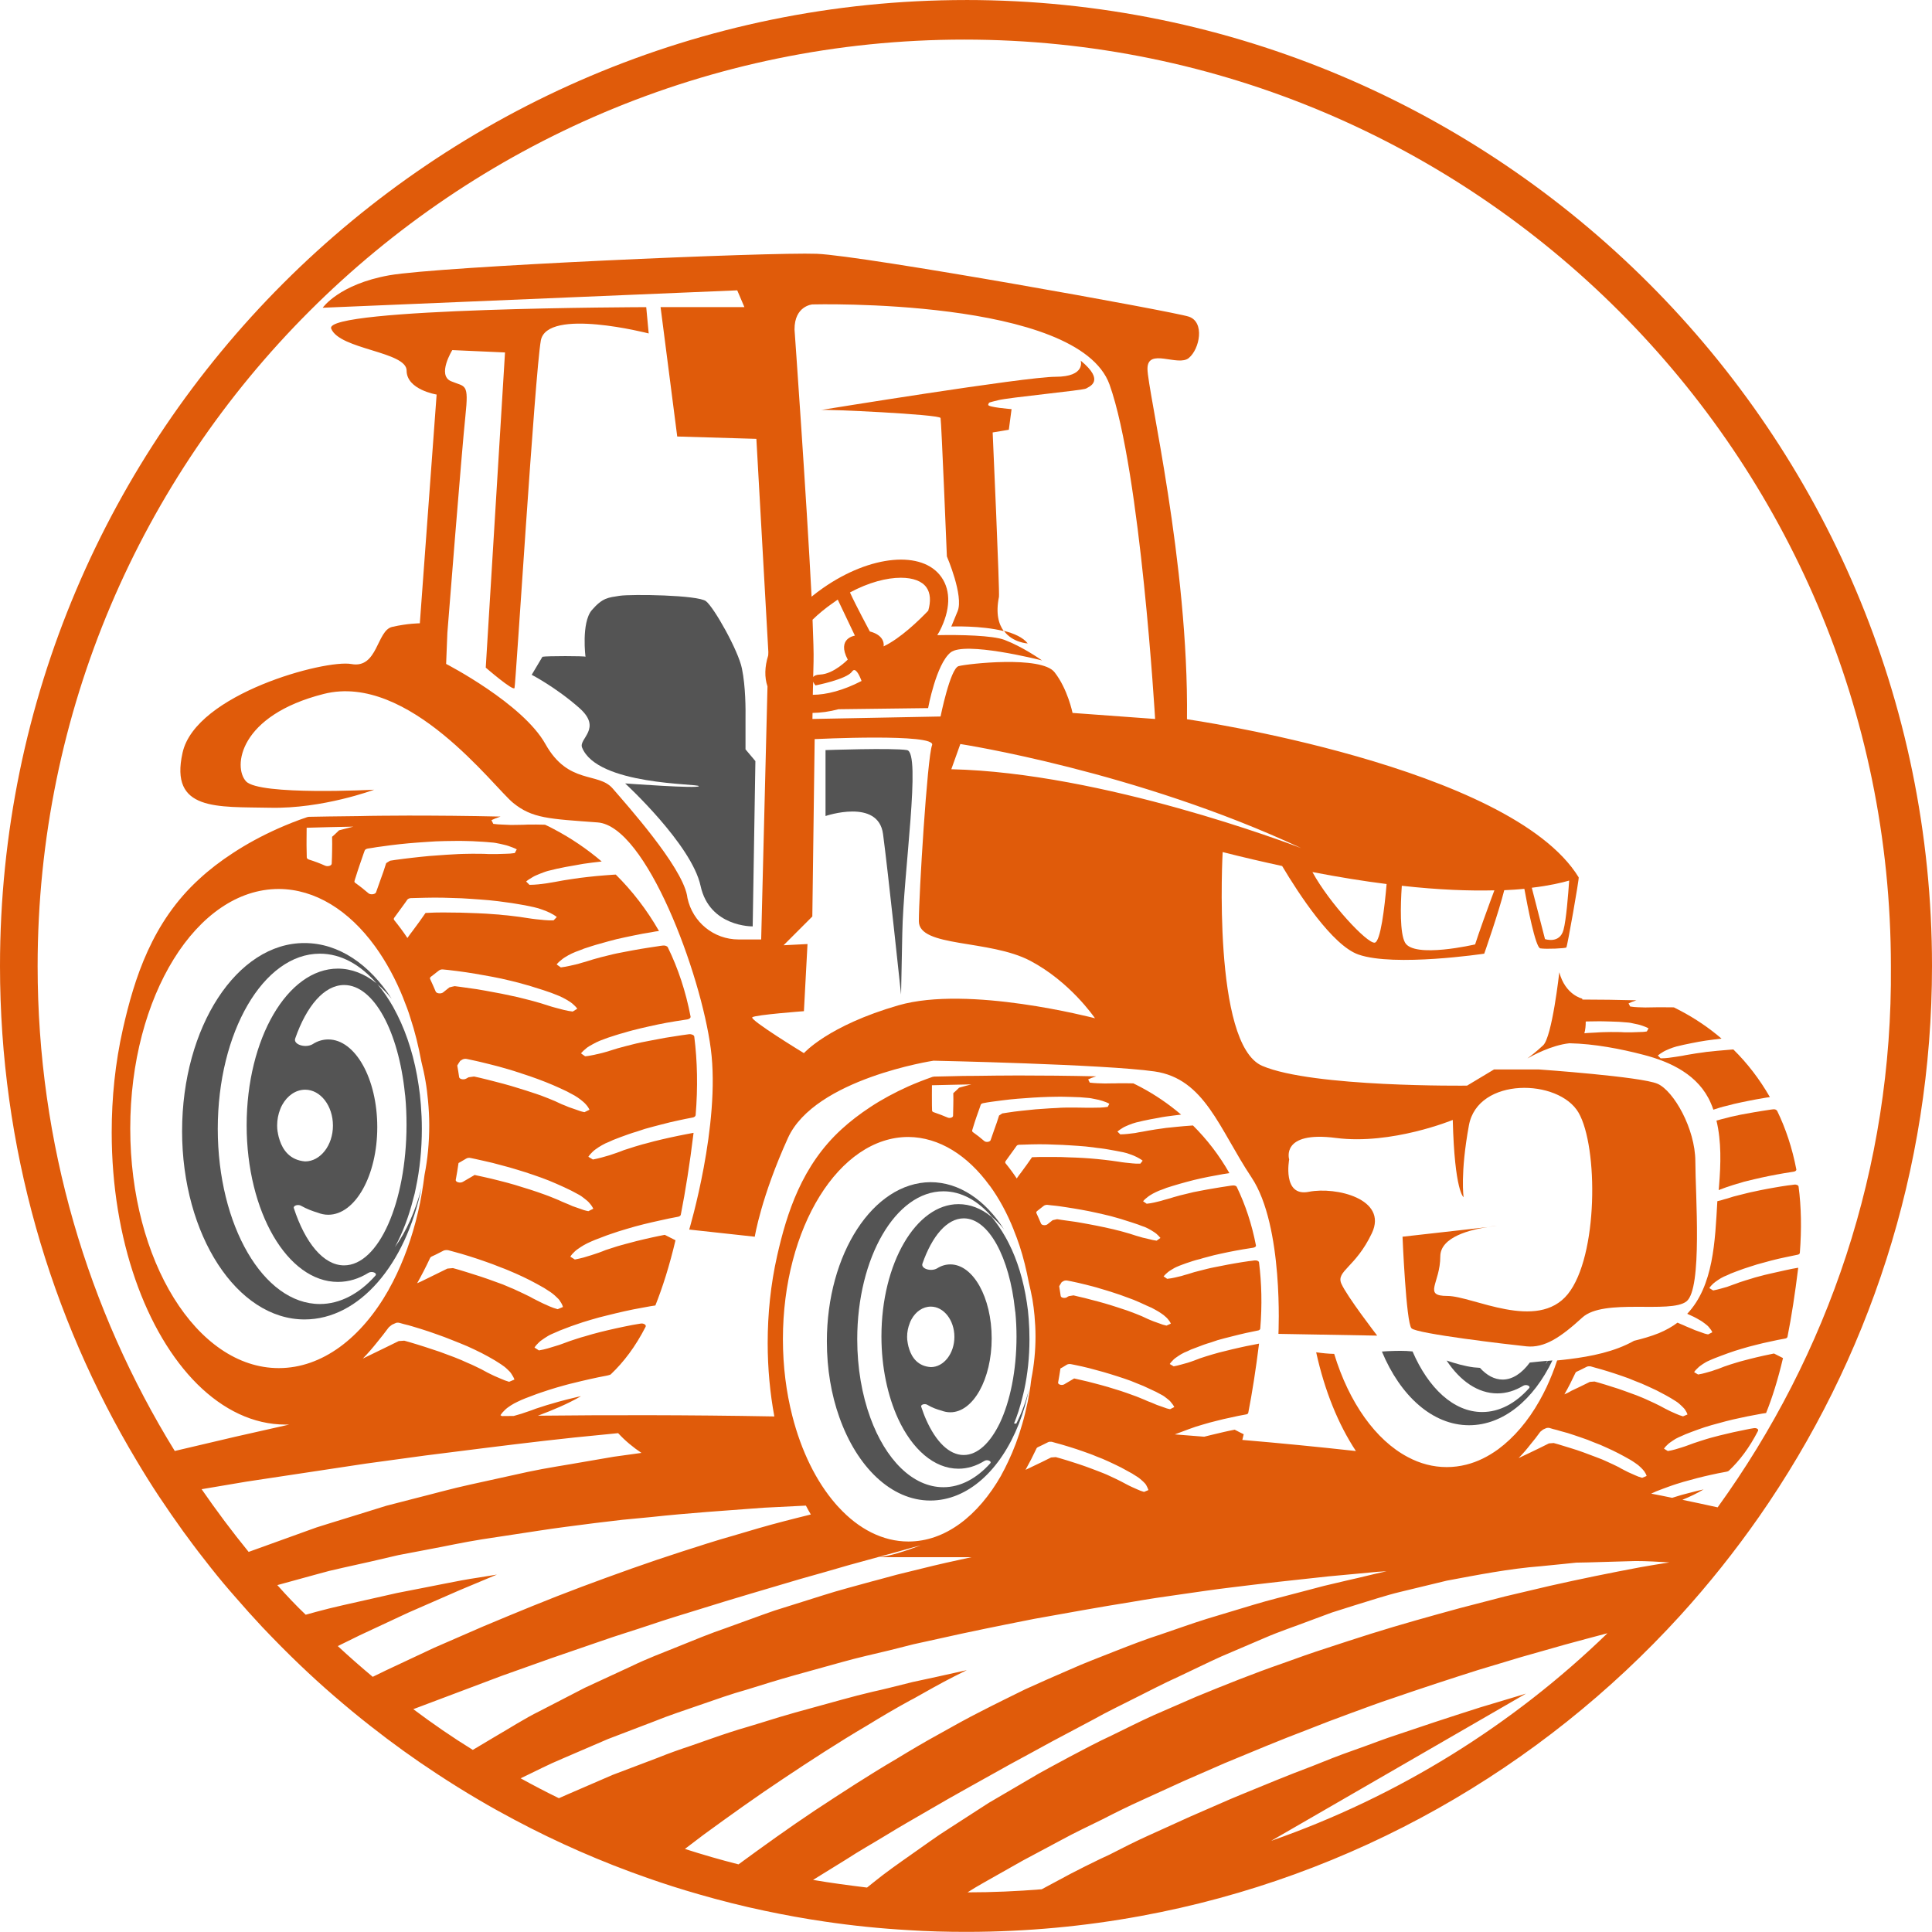 <?xml version="1.0" encoding="UTF-8"?> <svg xmlns="http://www.w3.org/2000/svg" xmlns:xlink="http://www.w3.org/1999/xlink" xmlns:xodm="http://www.corel.com/coreldraw/odm/2003" xml:space="preserve" width="22.248mm" height="22.247mm" version="1.1" style="shape-rendering:geometricPrecision; text-rendering:geometricPrecision; image-rendering:optimizeQuality; fill-rule:evenodd; clip-rule:evenodd" viewBox="0 0 2419.69 2419.51" zoomAndPan="magnify"> <defs> <style type="text/css"> .fil0 {fill:black;fill-rule:nonzero} .fil1 {fill:#545454;fill-rule:nonzero} .fil2 {fill:#E05B0A;fill-rule:nonzero} </style> </defs> <g id="Camada_x0020_1">  <g id="_105553210587616"> <g> <g> <g> <path class="fil0" d="M1322.41 1147.78c0,-4.89 1.09,-8.57 3.27,-11.08 2.24,-2.57 5.43,-3.85 9.57,-3.85 4.25,0 7.58,1.28 9.92,3.85 2.33,2.51 3.49,6.19 3.49,11.08 0,4.76 -1.22,8.41 -3.61,10.97 -2.34,2.48 -5.6,3.74 -9.8,3.74 -3.74,0 -6.83,-1.14 -9.22,-3.39 -2.43,-2.33 -3.62,-6.09 -3.62,-11.32zm0 0z"></path> </g> </g> </g> <path class="fil1" d="M228.05 1416.55c0,130.34 68.82,235.92 153.38,235.92 68.8,0 126.79,-69.26 146.42,-164.8 -7.58,29.06 -18.87,54.59 -33.26,74.22 9.6,-17.79 17.48,-38.36 23.05,-60.76 1.26,-4.18 2.34,-8.67 3.1,-12.99 4.96,-23.19 7.58,-48.25 7.58,-74.53 0,-10.21 -0.47,-20.42 -1.25,-30.31 -0.62,-8.34 -1.54,-16.22 -2.77,-24.12 -4.79,-32.91 -14.06,-62.93 -26.6,-87.96 -1.7,-3.4 -3.39,-6.65 -5.25,-10.06 -5.86,-10.35 -12.38,-19.78 -19.32,-28.13 -0.47,-0.47 -1.25,-1.08 -1.69,-1.72 -14.86,-11.72 -31.11,-18.23 -48.26,-18.23 -63.07,0 -114.27,87.8 -114.27,196.21 0,108.38 51.2,196.18 114.27,196.18 13.59,0 26.43,-4.02 38.34,-11.43 4.49,-2.62 11.6,0.47 8.52,3.71 -19.81,22.25 -43.91,35.41 -69.43,35.41 -70.66,0 -127.87,-98.34 -127.87,-219.41 0,-121.06 57.21,-219.38 127.87,-219.38 26.6,0 51.02,13.92 71.44,37.58 0.47,0.29 0.61,0.61 0.94,0.9 6.18,5.29 12.05,11.29 17.62,18.09 -27.69,-43.11 -66.34,-69.87 -109.17,-69.87 -84.56,-0.32 -153.38,105.14 -153.38,235.49zm122.32 11.72l-0.17 -0.61c-0.9,-2.31 -1.37,-4.79 -2.01,-7.56 -0.15,-0.94 -0.15,-1.72 -0.45,-2.48 -0.46,-2.62 -0.64,-5.25 -0.64,-8.05 0,-7.27 1.4,-14.06 3.74,-20.1 0.76,-2.02 1.54,-3.85 2.62,-5.72 6.33,-11.44 16.84,-19.02 28.73,-19.02 19.2,0 34.8,20.1 34.8,44.98 0,24.74 -15.78,44.84 -34.8,44.84 -19.3,-1.54 -27.97,-14.67 -31.82,-26.29zm80.55 156.48c-25.82,0 -48.72,-28.3 -62.93,-71.74 -0.94,-3.09 5.25,-5.1 8.95,-2.95 7.44,4.18 14.7,6.8 20.89,8.67 4.32,1.69 8.67,2.62 13.3,2.62 33.85,0 61.38,-49.15 61.38,-109.77 0,-60.62 -27.54,-109.78 -61.38,-109.78 -6.83,0 -13.63,2.01 -19.49,5.89 -9.12,5.39 -24.44,0.44 -21.96,-6.97 14.24,-40.82 36.35,-67.09 61.37,-67.09 37.11,0 68.18,58.13 76.09,136.06 0,0 0,0 0,0.14 0.14,1.23 0.47,2.63 0.47,3.71 1.08,11.44 1.54,23.37 1.54,35.56 -0.17,96.94 -34.96,175.65 -78.24,175.65zm0 0z"></path> <path class="fil1" d="M1035.6 1680.15c0,34.34 5.57,66.64 15.61,94.78 21.97,62.13 64.79,104.35 113.95,104.35 47.17,0 88.13,-38.34 110.86,-96.01 5.27,-13.44 9.59,-27.83 12.68,-43.14 -4.02,15.78 -9.42,30.16 -15.92,42.85 -0.94,-0.17 -1.87,-0.17 -2.77,-0.17 4,-9.74 7.41,-20.39 10.18,-31.53 0.94,-3.71 1.87,-7.27 2.66,-10.97 4.17,-19.49 6.47,-40.67 6.47,-62.93 0,-8.66 -0.29,-17.33 -0.94,-25.53 -0.47,-6.94 -1.23,-13.77 -2.31,-20.39 -4.17,-27.83 -11.9,-53.2 -22.58,-74.21 -1.4,-2.95 -2.95,-5.58 -4.49,-8.37 -4.93,-8.81 -10.51,-16.68 -16.22,-23.81 -0.47,-0.47 -0.94,-0.94 -1.54,-1.54 -12.38,-10.04 -26.15,-15.47 -40.82,-15.47 -53.18,0 -96.48,74.22 -96.48,165.59 0,38.98 7.89,74.86 20.86,103.16 17.63,38.19 44.99,62.6 75.62,62.6 11.43,0 22.25,-3.42 32.46,-9.74 3.71,-2.31 9.74,0.47 7.27,3.09 -16.86,18.71 -37.11,29.84 -58.61,29.84 -38.65,0 -72.52,-34.8 -91.51,-87.05 -10.39,-28.44 -16.4,-62.13 -16.4,-98.34 0,-102.19 48.22,-185.22 107.91,-185.22 22.44,0 43.16,11.76 60.31,31.54 0.32,0.32 0.47,0.61 0.78,0.78 5.08,4.47 10.18,9.43 14.82,15.29 -23.34,-36.47 -55.96,-59.05 -92.13,-59.05 -71.77,0.61 -129.73,89.67 -129.73,199.59zm103.27 9.89l-0.14 -0.46c-0.76,-2.02 -1.23,-4.18 -1.7,-6.48 -0.17,-0.61 -0.17,-1.4 -0.32,-2.01 -0.47,-2.34 -0.62,-4.49 -0.62,-6.8 0,-6.19 1.23,-11.9 3.24,-17.01 0.61,-1.72 1.25,-3.26 2.16,-4.81 5.27,-9.74 14.24,-16.07 24.3,-16.07 16.22,0 29.52,17 29.52,37.89 0,20.86 -13.3,37.87 -29.52,37.87 -16.39,-1.09 -23.66,-12.22 -26.93,-22.12zm68.03 132.22c-18.23,0 -34.77,-16.87 -46.84,-43.91 -2.31,-5.11 -4.32,-10.68 -6.33,-16.57 -0.94,-2.62 4.49,-4.32 7.58,-2.45 6.19,3.71 12.37,5.86 17.62,7.27 3.71,1.37 7.27,2.15 11.29,2.15 28.59,0 51.78,-41.42 51.78,-92.62 0,-51.17 -23.19,-92.6 -51.78,-92.6 -5.86,0 -11.43,1.7 -16.54,4.94 -7.73,4.49 -20.57,0.46 -18.4,-5.87 12.07,-34.62 30.77,-56.74 51.8,-56.74 31.22,0 57.36,49.02 64.16,114.88 0,0 0,0 0,0.15 0.14,1.08 0.32,2.15 0.47,3.09 0.94,9.74 1.4,19.78 1.4,29.98 0,42.69 -8.06,81.19 -20.89,108.24 -12.05,24.88 -27.83,40.06 -45.31,40.06zm0 0z"></path> <path class="fil2" d="M1875.16 1535.13c-1.4,0.15 -5.89,0.47 -11.76,1.37l11.76 -1.37zm0 0z"></path> <path class="fil2" d="M2075.98 1357.34c-20.24,-8.98 -148.58,-17.95 -148.58,-17.95l-56.27 0 -33.73 20.25c0,0 -193.41,2.33 -256.49,-24.74 -63.1,-26.9 -49.62,-267.78 -49.62,-267.78 26.1,6.66 51.02,12.37 74.5,17.48 20.72,34.77 62.79,99.42 95.54,110.86 45.02,15.75 157.56,-1.09 157.56,-1.09 0,0 18.26,-52.1 25.06,-79.49 9.1,-0.44 17.62,-0.9 25.21,-1.7 3.7,20.57 13.91,73.61 19.92,74.54 7.58,1.22 31.53,0 32.64,-1.09 1.23,-1.08 16.23,-86.29 15.47,-87.83 -85.51,-139.62 -490.6,-198.05 -490.6,-198.05 2.31,-195.9 -49.47,-411.89 -49.47,-438.93 0,-26.93 38.34,-2.2 51.78,-13.49 13.63,-11.26 20.27,-44.98 0,-51.78 -20.24,-6.65 -407.25,-76.37 -465.83,-78.71 -58.46,-2.29 -472.66,15.79 -535.58,26.93 -63.09,11.27 -83.34,40.64 -83.34,40.64l519.18 -21.8 8.98 21.03 -104.99 0 20.86 162.03 99.12 2.94 15 267.03 -0.17 4.17c-4.47,14.24 -4.79,27.52 -0.9,38.81l-7.91 316.96 -28.27 0c-31.11,0 -57.53,-21.64 -64.04,-51.78 -0.15,-1.25 -0.47,-2.34 -0.61,-3.73 -7.59,-37.4 -74.98,-112.55 -93.07,-133.59 -17.95,-20.86 -55.52,-4.46 -84.14,-55.48 -28.44,-51.03 -124.45,-100.5 -124.45,-100.5l1.56 -38.98c0,0 18.09,-229.44 22.58,-271.51 4.46,-42.04 0,-36 -17.95,-43.58 -17.95,-7.59 1.54,-38.98 1.54,-38.98l66.02 2.95 -24.12 394.73c0,0 34.63,30 36.03,25.5 1.54,-4.49 25.53,-393.01 32.93,-435.08 7.58,-41.89 135.12,-8.96 135.12,-8.96l-3.09 -32.93c0,0 -405.1,0.76 -394.56,26.9 10.5,26.29 94.46,28.61 94.46,52.56 0,23.98 37.58,30 37.58,30l-21.03 286.5c0,0 -15,0 -34.63,4.49 -19.49,4.46 -17.95,52.57 -51.02,46.53 -32.94,-6.04 -195.14,37.58 -211.5,111.01 -16.54,73.6 43.58,67.56 109.46,68.96 66.02,1.54 130.49,-22.59 130.49,-22.59 0,0 -143.93,7.59 -160.47,-10.5 -16.54,-17.95 -8.99,-82.56 97.4,-109.46 106.51,-26.93 213.05,117.04 237.17,136.49 23.95,19.49 44.98,19.96 105.75,24.45 60.77,4.49 129.41,189.1 141.79,283.71 12.37,94.46 -27.05,226.2 -27.05,226.2l82.09 8.96c0,0 7.87,-49.49 41.57,-123.69 33.73,-74.22 182.3,-96.76 182.3,-96.76 0,0 213.83,4.46 276.76,13.44 63.07,9.1 81.01,72.05 121.54,132.79 40.49,60.76 33.69,195.9 33.69,195.9l123.69 2.19c0,0 -38.19,-49.47 -44.98,-65.26 -6.66,-15.76 18.09,-20.25 38.33,-63.08 20.25,-42.82 -44.98,-58.46 -78.85,-51.8 -33.69,6.79 -24.74,-40.5 -24.74,-40.5 0,0 -11.29,-36.02 58.61,-26.92 69.73,8.98 146.27,-22.56 146.27,-22.56 2.31,89.98 13.59,96.76 13.59,96.76 0,0 -4.49,-29.36 6.66,-90.11 11.29,-60.76 112.54,-58.46 137.29,-15.78 24.73,42.82 24.73,179.96 -13.45,227.28 -38.33,47.31 -119.34,2.29 -150.73,2.29 -31.39,0 -8.98,-15.75 -8.98,-49.47 0,-24.73 38.83,-33.83 59.53,-36.78l-106.82 12.05c0,0 4.46,108.08 11.26,114.73 6.65,6.8 121.53,20.25 143.96,22.58 22.58,2.31 42.83,-11.29 69.87,-36.02 26.9,-24.74 110.25,-4.49 130.49,-20.25 20.28,-15.78 11.15,-134.98 11.15,-175.5 -0.15,-40.81 -27.05,-88.13 -47.32,-97.08zm-110.71 -254.51c-1.23,17.95 -3.71,49.16 -7.09,61.7 -4.81,17.95 -23.19,11.58 -23.19,11.58l-16.54 -64.32c22.4,-2.63 37.54,-6.33 46.82,-8.96zm-209.63 6.5c46.99,5.25 85.18,6.48 115.96,5.72 -1.25,3.09 -2.34,6.47 -3.88,10.35 -15.75,42.83 -20.24,57.36 -20.24,57.36 0,0 -76.56,17.93 -87.81,-2.31 -6.5,-11.76 -5.75,-45.48 -4.02,-71.13zm-19.02 -2.19c-2.48,29.08 -7.59,72.67 -15,73.46 -9.59,0.94 -56.45,-49.16 -77.92,-88.45 33.83,6.51 64.76,11.47 92.91,15zm-719.1 -725.9c0,0 333.03,-8.95 372.15,100.5 38.95,109.48 57.03,418.68 57.03,418.68l-103.42 -7.56c0,0 -6.04,-29.98 -22.58,-51.02 -16.54,-21.03 -109.46,-10.53 -120.14,-7.58 -10.5,3.09 -22.58,63.07 -22.58,63.07l-160.47 3.09c0,0 0,-1.98 0.14,-7.56 10.07,-0.17 21.03,-1.54 32.48,-4.63l112.25 -1.4c0,0 10.04,-55.04 28.16,-69.71 17.62,-14.24 110.06,8.81 114.56,10.03 -2.33,-1.69 -24.74,-17.29 -47.17,-25.82 -14.86,-5.57 -55.2,-6.47 -84.1,-5.86 0.92,-1.69 2.01,-3.24 2.95,-4.96 13.59,-26.43 14.38,-50.41 2.29,-67.7 -23.66,-33.88 -88.74,-27.98 -148.25,13.59 -4.96,3.4 -9.74,7.11 -14.38,10.82 -6.36,-124.31 -21.36,-334.59 -21.36,-334.59 -0.14,-29.84 22.44,-31.39 22.44,-31.39zm71.88 409.59c0,0 -17.62,-32.79 -24.88,-48.87 23.66,-12.69 46.06,-18.41 63.71,-18.41 15.14,0 26.58,4.18 32.15,12.22 4.96,6.97 5.57,17.34 2.16,29.06 -11.76,12.22 -34.78,34.65 -55.96,44.69 0.14,0.15 3.09,-13.44 -17.18,-18.7zm-10.35 61.99c-22.58,11.76 -44.06,17.33 -61.06,17.33 0.14,-4.82 0.14,-10.21 0.47,-16.39 0.9,2.47 2.91,4.63 2.91,4.63 0,0 38.97,-7.58 45.77,-17.33 4.03,-6.01 8.81,3.56 11.91,11.76zm-8.34 -56.74c0,0 -23.2,3.09 -8.96,29.98 0,0 -17.33,17.95 -34.48,18.73 -5.11,0.14 -7.59,1.54 -8.81,3.09 0.14,-5.88 0.28,-12.37 0.46,-19.48 0.29,-10.07 -0.32,-28.45 -1.25,-52.28 7.73,-7.56 16.4,-14.67 25.82,-21.18 1.87,-1.38 3.88,-2.63 5.72,-4.03 7.44,15.47 21.5,45.17 21.5,45.17zm54.73 462.91c-88.42,25.53 -118.59,59.97 -118.59,59.97 0,0 -68.96,-42.04 -64.61,-44.98 4.49,-3.09 64.61,-7.58 64.61,-7.58l4.49 -84.1 -29.98 1.54 36.02 -36.03 2.93 -222.17c0,0 153.07,-7.56 147.05,7.58 -6.04,15 -16.56,187.56 -16.56,220.49 0,33.08 88.44,22.58 139.61,49.63 49.94,26.43 79.64,70.18 81.01,71.91 -3.71,-0.79 -158.46,-41.46 -245.98,-16.25zm66.02 -295.61l11.29 -31.57c0,0 220.02,33.73 426.88,130.35 -15,-5.72 -248.6,-94.46 -438.17,-98.78zm0 0z"></path> <path class="fil2" d="M2220.57 1389.33c-1.87,0.15 -3.74,0.47 -5.58,0.76 -5.88,0.94 -11.75,1.72 -17.62,2.8 -5.71,0.94 -11.46,2.01 -17.18,3.1l-8.48 1.84c-2.81,0.47 -5.57,1.25 -8.34,2.01 -4.64,1.08 -9.14,2.33 -13.63,3.56 6.36,26.43 5.43,54.73 3.27,81.48 -0.18,1.86 -0.33,3.88 -0.47,5.72 0.47,-0.15 0.75,-0.29 1.22,-0.62 2.63,-1.08 5.58,-2.01 8.34,-3.09 5.72,-1.84 11.29,-3.85 17.34,-5.39 2.95,-0.94 5.71,-1.87 8.81,-2.48l8.95 -2.16c6.05,-1.4 12.08,-2.8 18.26,-4.02 6.19,-1.25 12.2,-2.34 18.38,-3.42 4.21,-0.76 8.37,-1.37 12.55,-2.01 2.15,-0.29 3.7,-1.54 3.38,-2.91 -5.11,-26.6 -13.28,-51.2 -23.95,-73.14 -0.79,-1.54 -3.1,-2.48 -5.25,-2.01zm0 0z"></path> <path class="fil2" d="M2163.03 1384.84l8.81 -2.31c6.04,-1.25 12.22,-2.8 18.26,-3.88 5.87,-1.22 12.2,-2.29 18.38,-3.38 2.63,-0.47 5.43,-0.94 8.2,-1.25 -12.99,-22.58 -28.3,-42.5 -45.78,-59.69 -0.9,0 -1.69,0.17 -2.45,0.17 -6.04,0.47 -11.9,0.94 -17.95,1.54l-8.8 0.94c-2.95,0.15 -5.89,0.61 -8.82,1.08 -5.89,0.62 -11.46,1.7 -17.33,2.63 -2.77,0.47 -5.57,0.9 -8.34,1.54 -2.95,0.47 -5.57,0.9 -8.67,1.37l-8.95 1.25c-2.95,0.29 -6.19,0.62 -9.74,0.62l-3.56 -3.57c2.01,-1.69 4.32,-3.09 6.8,-4.63 2.48,-1.54 5.24,-2.48 7.87,-3.71 2.81,-1.08 5.57,-2.15 8.66,-2.95 3.1,-0.76 6.19,-1.54 9.14,-2.15 6.19,-1.23 12.38,-2.63 18.55,-3.71 3.09,-0.47 6.19,-1.08 9.28,-1.54l9.42 -1.25c3.42,-0.47 6.66,-0.9 10.07,-1.23 -15.64,-13.45 -32.65,-24.88 -50.41,-34.34 -3.1,-1.7 -6.19,-3.09 -9.28,-4.79l-0.15 0c-6.18,-0.14 -12.07,-0.14 -18.11,-0.14 -2.93,0 -5.87,0.14 -8.81,0.14 -2.93,0 -5.86,0.14 -8.81,0.14l-9.1 -0.28c-3.1,-0.15 -6.36,-0.33 -9.74,-0.94l-2.01 -3.85c2.62,-1.4 5.57,-2.48 8.48,-3.42 0.47,-0.15 0.94,-0.33 1.4,-0.47 -23.05,-0.61 -46.06,-0.94 -67.71,-0.94 -0.17,-0.76 -0.32,-1.23 -0.32,-1.23 0,0 -21.03,-4.49 -28.59,-32.93 0,0 -8.98,81.01 -20.27,91.51 -8.81,8.2 -16.54,14.1 -19.63,16.4 5.89,-3.38 29.69,-16.54 52.56,-19.02 31.39,0.64 64.62,7.12 92.46,14.39 34.94,8.98 69.57,25.67 84.59,60.47 1.23,2.77 2.31,5.55 3.24,8.34 2.63,-0.94 5.39,-1.72 8.2,-2.62 2.91,-0.79 6,-1.73 8.95,-2.34zm-100.49 -93.07c-3.39,0.62 -6.66,0.76 -9.74,0.76l-9.28 0.33c-2.91,0.14 -5.86,-0.17 -8.81,0 -2.95,-0.17 -5.87,-0.33 -8.81,-0.33 -5.86,0 -11.91,-0.14 -17.95,0.15 -2.91,0.17 -6,0.17 -8.95,0.47l-8.99 0.47c-1.83,0.17 -3.85,0.17 -5.71,0.46 1.25,-4.49 1.72,-9.42 1.72,-14.67 0.76,-0.17 1.7,-0.17 2.45,-0.17l9.74 -0.14c3.26,-0.15 6.5,0 9.74,0 6.5,0 12.99,0.47 19.34,0.61l0.29 0c3.27,0.33 6.5,0.47 9.74,0.78 3.27,0.15 6.36,0.76 9.6,1.56 3.09,0.61 6.18,1.22 9.12,2.29 2.91,0.94 5.86,2.02 8.64,3.57l-2.15 3.87zm0 0z"></path> <path class="fil1" d="M1935.75 1708.31c0.79,-1.26 1.4,-2.81 2.01,-4.03 -7.25,0.62 -14.52,1.4 -21.78,2.16 -9.9,13.45 -21.65,21.33 -34.02,21.33 -10.21,0 -19.96,-5.25 -28.44,-14.67 -2.63,-0.15 -5.1,-0.33 -7.73,-0.62 -11.76,-1.54 -22.9,-4.81 -34.01,-8.52 17,25.67 39.26,41.13 63.54,41.13 11.43,0 22.25,-3.42 32.46,-9.6 3.71,-2.15 9.74,0.33 7.27,3.1 -16.87,18.87 -36.97,29.84 -58.75,29.84 -35.72,0 -67.42,-30 -87.2,-75.9 -10.21,-1.09 -20.57,-0.76 -31.25,-0.33 -2.31,0.17 -4.63,0.33 -7.11,0.47 23.05,55.51 63.4,92.3 109.16,92.3 42.83,0 80.87,-32.01 104.39,-81.16 -2.02,0.14 -4.03,0.32 -6.05,0.61 -0.47,1.08 -1.39,2.62 -2.48,3.88zm0 0z"></path> <path class="fil1" d="M929.24 837.36c-4.49,-22.58 -34.94,-76.52 -45.02,-84.43 -10.03,-7.87 -93.38,-8.95 -108.05,-6.8 -14.7,2.34 -21.35,2.34 -34.94,17.95 -13.45,15.78 -7.89,59.69 -7.89,58.44 0,-1.09 -49.47,-1.09 -53.97,0l-13.44 22.58c0,0 30.45,15.78 59.68,41.6 29.21,25.82 -1.1,38.19 3.39,49.47 19.02,47.61 146.27,44.98 146.27,48.4 0,3.38 -92.3,-3.42 -92.3,-3.42 0,0 83.34,76.56 94.46,128.34 11.29,51.78 65.27,50.7 65.27,50.7l3.38 -207.01 -12.38 -14.7c0,0 0,-23.66 0,-37.11 0.18,-13.3 0.18,-41.43 -4.46,-64zm0 0z"></path> <path class="fil1" d="M1135.96 939.41c-17.95,-2.95 -102.05,0 -102.05,0l0 82.56c0,0 66.02,-22.58 72.03,22.58 6.04,44.98 22.58,201 22.58,201 0,0 0,0 1.54,-76.54 1.4,-76.52 23.98,-226.64 5.89,-229.59zm0 0z"></path> <path class="fil2" d="M1177.99 523.49c1.08,4.49 7.91,173.32 7.91,173.32 0,0 21.33,49.47 13.45,68.67 -7.91,19.16 -7.91,19.16 -7.91,19.16 0,0 36.81,-1.54 65.72,5.72 -6.5,-8.67 -10.21,-22.11 -6.04,-42.83 1.08,-5.57 -7.87,-205.96 -7.87,-205.96l20.24 -3.38 3.42 -25.82c0,0 -30.45,-2.33 -29.23,-5.57 1.08,-3.42 0,-2.34 12.37,-5.58 12.38,-3.4 106.83,-12.37 110.25,-14.67 3.38,-2.33 24.74,-8.98 -6.8,-34.94 0,0 6.8,20.24 -31.56,20.24 -38.19,0 -293.74,41.6 -293.74,41.6 3.52,-1.25 148.72,5.41 149.79,10.04zm0 0z"></path> <path class="fil2" d="M1287.15 805.83c-5.86,-7.59 -17.15,-12.52 -29.84,-15.79 10.97,15 29.84,15.79 29.84,15.79zm0 0z"></path> <path class="fil2" d="M1209.85 -0.01c-667.15,0 -1209.85,542.84 -1209.85,1209.85 0,226.49 62.61,438.64 171.48,620.16 8.81,14.81 17.91,29.38 27.51,43.9 9.9,14.86 20.11,29.67 30.6,44.23 1.4,2.01 2.95,3.99 4.35,5.86 9.74,13.45 19.92,26.6 30.31,39.73 10.03,12.69 20.39,25.06 31.06,37.11 10.68,12.37 21.8,24.74 32.94,36.64 15.45,16.25 31.21,32.32 47.46,47.79 13.91,13.3 27.97,26.13 42.5,38.65 15,12.97 30.31,25.67 45.92,37.86 26.93,21.19 54.59,41.13 83.2,59.84 17.15,11.29 34.3,21.97 51.95,32.32 14.82,8.81 30,17.15 45.14,25.2 53.17,28.3 108.84,52.72 166.37,72.81 21.18,7.44 42.5,14.24 64.15,20.42 27.22,7.87 54.76,14.85 82.73,20.72 24.88,5.24 50.09,9.89 75.59,13.58 34.49,5.11 69.43,8.67 104.84,10.68 23.81,1.54 47.79,2.16 71.74,2.16l2.31 0c73.92,-0.15 146.44,-6.95 216.79,-19.92 265.46,-48.72 500.77,-184.47 675.48,-376.33 35.42,-38.98 68.51,-80.41 98.82,-123.87 136.37,-195.72 216.45,-433.69 216.45,-689.73 0,-666.83 -542.7,-1209.67 -1209.85,-1209.67zm-957.35 1865.09l55.95 -9.45 149.37 -22.55 74.83 -10.21 74.83 -9.42c49.8,-6.19 99.6,-12.22 149.69,-16.87l17.01 -1.69c9.1,9.89 19.02,17.91 29.2,24.73l-34.63 4.79 -36.03 6.19c-23.95,4.32 -48.07,7.73 -71.74,12.83l-71.59 15.76c-23.66,5.1 -46.99,11.75 -70.65,17.64l-35.25 9.1 -34.8 10.82 -35.1 10.83 -17.29 5.42 -17.18 6.19 -67.71 24.42c-20.57,-25.2 -40.2,-51.49 -58.89,-78.53zm216.92 -680.3c0.15,0.14 0.15,0.47 0.47,0.61 13.59,18.87 25.65,40.82 35.39,65.26l0 0.15c3.09,7.73 6.19,15.61 8.67,23.98 5.71,17.15 10.2,35.55 13.77,54.73 2.01,8.02 3.85,16.22 5.25,24.73 1.39,7.89 2.29,15.93 3.09,24.13 0.94,10.03 1.54,20.39 1.54,30.75 0,21.82 -2.01,42.68 -5.89,62.17 -0.44,3.7 -1.08,7.58 -1.54,11.29 -1.23,7.87 -2.45,15.75 -3.99,23.48 -6.66,32.48 -16.54,62.49 -29.09,89.06 -3.24,6.97 -6.65,13.59 -10.35,20.1l0 0.15c-34.02,60.15 -83.03,98.05 -137.6,98.05 -102.66,0 -186.01,-134.37 -186.01,-300.13 0,-165.73 83.2,-299.95 186.01,-299.95 45.77,0.17 87.98,27.07 120.3,71.44zm-85.35 -148.11c17.48,-0.62 37.25,-0.94 58.44,-1.4 -5.25,1.4 -10.83,2.77 -16.23,4.17l-1.69 0.47c-2.81,2.63 -5.58,5.58 -8.67,8.06 0.15,6.18 0.15,12.19 0,18.38 -0.14,5.1 -0.14,10.2 -0.47,15.16 0,2.63 -4.79,4.18 -8.34,2.63 -6.5,-2.95 -13.16,-5.43 -20.1,-7.59 -1.72,-0.61 -2.81,-1.54 -2.81,-2.76l-0.14 -7.44c-0.33,-10.04 0,-19.92 0,-29.67zm254.65 575.77l-8.81 -3.73c-6.19,-2.15 -12.05,-4.46 -18.24,-6.62 -6.18,-2.19 -12.37,-4.2 -18.73,-6.18 -6.33,-2.01 -12.66,-4.03 -19.02,-5.89l-6.65 -1.84c-2.16,0.14 -4.79,0.44 -6.94,0.61 -9.28,4.47 -18.41,9.1 -27.69,13.59 -3.38,1.7 -6.66,3.24 -10.21,4.79 5.89,-10.51 11.29,-21 16.25,-31.68 0.33,-0.61 0.76,-1.23 1.7,-1.7 3.42,-1.54 6.97,-3.26 10.21,-4.96l5.1 -2.62c1.54,-0.61 3.71,-0.76 5.57,-0.47l5.72 1.54c3.71,0.94 7.12,2.01 10.68,2.95l10.18 3.1c6.83,2.15 13.44,4.31 19.96,6.65 6.65,2.31 12.97,4.64 19.34,7.27 6.47,2.31 12.66,5.1 18.85,7.73l9.12 4.17c2.95,1.4 5.86,2.95 8.81,4.32 5.87,2.95 11.44,6.19 17.01,9.28 0.15,0 0.15,0.17 0.33,0.17 1.98,1.38 4.32,2.77 6.47,4.18 3.42,2.15 6.5,4.64 9.14,7.27 1.84,1.69 3.7,3.38 4.79,5.57 1.54,2.16 2.8,4.47 3.4,6.95l-6.65 2.76c-3.71,-1.08 -6.97,-2.15 -10.06,-3.52l-8.64 -3.88c-2.81,-1.22 -5.29,-2.77 -8.06,-4.02 -2.77,-1.23 -5.25,-2.77 -7.87,-4.18 -5.57,-2.62 -10.82,-5.39 -16.54,-7.87 -2.65,-1.25 -5.43,-2.62 -8.52,-3.71zm5.57 115.33l-6.65 2.8c-3.71,-1.08 -6.97,-2.33 -10.07,-3.7l-8.64 -3.74c-2.95,-1.23 -5.43,-2.77 -8.19,-3.99 -2.81,-1.4 -5.25,-2.95 -7.73,-4.18 -5.58,-2.65 -10.82,-5.43 -16.54,-7.73 -3.1,-1.25 -5.72,-2.65 -8.67,-3.87l-8.81 -3.57c-6.04,-2.31 -11.9,-4.49 -18.26,-6.8 -6.01,-2.01 -12.37,-4.17 -18.7,-6.18 -6.33,-2.01 -12.69,-4.02 -19.02,-5.86l-6.66 -1.87c-2.31,0.14 -4.79,0.32 -6.94,0.47 -9.28,4.49 -18.41,9.12 -27.83,13.59 -5.72,2.8 -11.62,5.57 -17.15,8.34 6.47,-6.62 12.19,-13.28 17.62,-20.1 5.1,-6.19 10.04,-12.52 14.85,-18.99 0.9,-0.94 2.91,-2.34 4,-3.27l4.02 -1.84c1.54,-0.94 3.7,-0.94 5.57,-0.47l5.57 1.56c4,0.92 7.27,1.83 10.83,2.91l10.18 3.09c6.65,2.01 13.3,4.35 19.81,6.66 6.47,2.33 13.13,4.63 19.32,7.27 6.5,2.47 12.68,5.1 19.01,7.72l9.14 4.21c2.95,1.37 5.72,2.91 8.81,4.31 5.86,2.95 11.44,6.19 17.01,9.43 2.48,1.54 4.79,3.09 7.27,4.64 3.09,2 5.89,4.17 8.2,6.5 1.86,1.69 3.87,3.7 5.1,5.86 1.4,2.15 2.77,4.34 3.56,6.8zm55.66 -224.63c-5.89,-2.34 -11.43,-4.82 -17.62,-6.97 -3.09,-1.08 -6.04,-2.16 -9.14,-3.24l-9.28 -3.09c-6.5,-1.87 -12.68,-4.02 -19.01,-5.89 -6.51,-1.84 -12.99,-3.71 -19.49,-5.25 -6.66,-1.7 -13.3,-3.38 -20.1,-4.79l-9.9 -2.15c-0.47,-0.17 -0.47,-0.33 -0.75,-0.33 -4.96,2.95 -10.07,5.89 -14.86,8.67 -3.56,2.15 -9.74,0.32 -8.98,-2.62 1.25,-6.81 2.48,-13.78 3.42,-20.72l0 -0.17c1.7,-0.9 3.42,-1.84 5.1,-2.91l4.5 -2.63c1.54,-0.92 3.52,-1.25 5.54,-0.78l5.89 1.22c4.02,0.94 7.41,1.56 11.12,2.49l10.68 2.47c6.97,1.87 13.91,3.71 20.88,5.58 6.8,2.01 13.59,4.02 20.39,6.18 6.66,2.16 13.3,4.5 19.81,6.8l9.72 3.71c3.09,1.25 6.35,2.63 9.45,4.02 6.33,2.63 12.19,5.58 18.38,8.52 2.94,1.56 5.88,3.1 8.66,4.64 2.95,1.54 5.43,3.38 7.73,5.25 2.34,1.84 4.79,3.71 6.5,6 1.84,2.01 3.38,4.35 4.47,6.66l-6.19 3.09c-4,-0.75 -7.27,-1.84 -10.51,-3.09l-9.28 -3.24c-2.95,-1.22 -5.57,-2.62 -8.66,-3.71 -2.93,-1.08 -5.72,-2.47 -8.49,-3.7zm32.01 -110.25c-3.88,-0.78 -7.12,-1.86 -10.21,-3.09l-9.43 -3.26c-3.09,-1.23 -5.57,-2.46 -8.66,-3.53 -2.95,-1.25 -5.58,-2.65 -8.34,-3.88 -5.89,-2.48 -11.62,-4.79 -17.8,-7.11 -3.09,-0.94 -5.86,-2.16 -9.1,-3.09l-9.45 -3.1c-6.33,-1.84 -12.51,-4.02 -19.02,-5.86 -6.47,-1.87 -12.8,-3.56 -19.46,-5.25 -6.65,-1.72 -13.15,-3.42 -19.81,-4.96l-6.94 -1.54c-2.16,0.33 -4.49,0.61 -6.8,0.94 -1.11,0.47 -2.01,1.22 -3.09,1.7 -3.27,1.86 -8.67,0.61 -8.84,-2.02 -0.62,-4.93 -1.54,-9.74 -2.31,-14.38 1.08,-1.84 2.48,-4.17 3.71,-5.86l2.8 -1.7c1.54,-0.78 3.53,-1.08 5.55,-0.64l5.89 1.26c4.02,0.94 7.41,1.54 11.1,2.48l10.68 2.62c6.97,1.7 13.92,3.56 20.89,5.57 6.8,1.99 13.59,4 20.24,6.34 6.66,2 13.3,4.49 19.78,6.79l9.74 3.71c3.09,1.25 6.33,2.63 9.42,3.88 6.36,2.62 12.22,5.57 18.26,8.34 0,0.14 0.15,0.14 0.15,0.14 2.95,1.56 5.89,3.1 8.66,4.64 2.77,1.54 5.25,3.42 7.73,5.25 2.31,1.86 4.64,3.73 6.48,5.89 1.86,2 3.4,4.31 4.49,6.65l-6.33 3.09zm-14.7 -126.02c-4.18,-0.47 -7.56,-1.23 -10.97,-2.01l-10.03 -2.63c-3.42,-0.75 -6.36,-1.84 -9.46,-2.76 -3.09,-0.94 -6.18,-2.02 -9.28,-2.95 -6.47,-1.84 -12.66,-3.71 -19.3,-5.25 -3.24,-0.76 -6.5,-1.7 -9.9,-2.48l-10.06 -2.16c-6.66,-1.39 -13.45,-2.95 -20.24,-4.02 -6.66,-1.37 -13.78,-2.48 -20.58,-3.7 -6.97,-0.94 -13.91,-2.02 -20.88,-2.95l-7.09 -0.91c-2.01,0.45 -4.49,0.91 -6.66,1.56l-7.9 6.33c-2.63,2.01 -8.35,1.39 -9.28,-1.26 -2.16,-5.07 -4.47,-10.35 -6.95,-15.61 -0.47,-0.94 0,-2.01 0.94,-2.77 2.15,-1.54 4.18,-3.26 6.19,-4.81l4.02 -3.09c1.23,-0.91 3.24,-1.56 5.25,-1.23l6.18 0.61c4.02,0.47 7.73,0.94 11.58,1.4l11.15 1.54c7.58,1.23 14.85,2.31 22.11,3.71 7.27,1.25 14.53,2.62 21.8,4.17 7.27,1.54 14.24,3.42 21.33,5.11l10.53 2.95c3.38,0.92 6.94,2.01 10.21,3.09 6.94,2.01 13.59,4.32 20.39,6.66 3.26,1.22 6.5,2.62 9.74,3.85 3.09,1.25 6.18,2.95 8.98,4.49 2.76,1.69 5.54,3.23 7.87,5.24 2.31,2.02 4.49,4.03 6.04,6.34l-5.74 3.56zm-23.95 -114.24c-4.18,0.14 -7.89,0 -11.44,-0.33l-10.82 -1.08c-3.42,-0.32 -6.8,-0.94 -10.21,-1.4 -3.56,-0.46 -6.8,-0.94 -10.21,-1.54 -6.8,-0.76 -13.59,-1.84 -20.71,-2.31 -3.56,-0.47 -6.97,-0.78 -10.51,-0.94l-10.68 -0.78c-7.11,-0.29 -14.05,-0.76 -21.35,-0.9 -7.09,-0.33 -14.36,-0.47 -21.47,-0.47 -7.12,-0.17 -14.39,-0.17 -21.5,0l-10.68 0.47 -0.75 0c-5.11,7.27 -10.21,14.67 -15.79,21.94 -2.31,3.09 -4.77,6.19 -6.94,9.45 -5.1,-7.73 -10.68,-15.17 -16.54,-22.44 -0.64,-0.94 -0.64,-1.69 -0.17,-2.62 4.64,-6.5 9.28,-12.83 14.1,-19.34l2.45 -3.53c0.78,-1.11 2.48,-1.87 4.49,-2.01l6.33 -0.17c4.2,-0.15 7.73,-0.15 11.76,-0.29l11.43 -0.17c7.59,0 15.17,0.17 22.9,0.47 7.59,0.17 15.14,0.47 22.73,1.08 7.72,0.47 15.31,1.11 22.86,1.72l11.3 1.23c3.7,0.47 7.58,1.08 11.29,1.54 7.58,0.94 14.85,2.34 22.25,3.56 3.74,0.79 7.44,1.54 11.15,2.34 3.71,0.76 7.11,1.84 10.51,3.09 3.4,1.23 6.65,2.46 9.74,4 3.09,1.54 6.04,3.26 8.52,5.27l-4.02 4.18zm-48.55 -84.28c-4.02,0.61 -7.91,0.92 -11.43,0.92l-10.82 0.33c-3.42,0.14 -6.98,-0.17 -10.54,0 -3.56,-0.17 -6.94,-0.33 -10.5,-0.33 -6.97,0 -14.1,-0.14 -21.19,0.15 -3.56,0.17 -7.11,0.17 -10.67,0.47l-10.68 0.61c-6.95,0.47 -14.06,0.94 -21.19,1.54 -7.11,0.64 -14.05,1.4 -21.03,2.19 -7.08,0.91 -14.05,1.56 -21,2.63l-7.11 1.08c-1.56,0.94 -3.42,2.01 -4.96,3.09 -2.16,6.95 -4.49,13.92 -7.12,20.86 -1.84,5.11 -3.7,10.54 -5.54,15.64 -0.94,2.62 -6.97,3.38 -9.45,1.23 -5.25,-4.49 -10.83,-8.96 -16.54,-12.99 -0.94,-0.61 -1.38,-1.72 -0.94,-2.62 0.47,-1.56 0.94,-3.42 1.54,-4.96 2.95,-9.74 6.5,-19.49 9.74,-29.06l1.4 -3.88c0.47,-1.22 1.69,-2.01 3.7,-2.48l5.89 -0.9c4.18,-0.78 7.73,-1.25 11.44,-1.72l11.29 -1.54c7.55,-0.9 14.99,-1.84 22.55,-2.46 7.58,-0.64 15.17,-1.25 22.75,-1.72 7.56,-0.61 15.14,-0.94 22.87,-1.08l11.44 -0.15c3.87,-0.14 7.58,0 11.43,0 7.59,0 15.47,0.47 22.9,0.94l0.47 0c3.85,0.29 7.55,0.47 11.43,0.91 3.85,0.17 7.59,0.92 11.29,1.72 3.71,0.94 7.27,1.54 10.82,2.77 3.57,1.25 6.95,2.48 10.21,4.17l-2.48 4.64zm-297.47 916.86l47.93 -13.16 17.15 -4.63 17.33 -4 34.63 -7.72 34.63 -8.06 34.94 -6.65c23.34,-4.32 46.39,-9.43 69.88,-13.13l70.18 -10.68c23.51,-3.71 47.03,-6.5 70.51,-9.59l35.1 -4.18 35.42 -3.38c47.14,-5.11 94.46,-8.2 141.77,-11.76l52.57 -2.63c2.01,3.86 4.02,7.56 6.19,11.12 -11.15,2.81 -22.11,5.43 -33.08,8.34 -21.64,5.58 -43.14,11.93 -64.33,18.27 -21.49,6.04 -42.68,12.97 -63.85,19.77 -42.5,13.63 -84.43,28.77 -125.86,44.23 -41.74,15.61 -82.7,32.61 -123.69,49.79l-61.06 26.58 -60.3 28.3 -16.54 8.05c-14.85,-12.37 -29.55,-25.35 -43.76,-38.51l27.66 -13.59 60.31 -28.15 62.92 -27.51 6.98 -2.95c13.59,-5.72 27.51,-11.62 41.42,-17.34l-23.01 3.74c-14.7,2.15 -29.08,4.93 -44.55,8.02 -8.02,1.56 -15.75,3.1 -23.48,4.64l-34.02 6.65 -68.5 15.47 -16.39 3.88 -16.07 4.17 -13.45 3.71c-12.54,-11.9 -24.26,-24.45 -35.55,-37.11zm891.94 -500.63c0.15,0.14 0.15,0.29 0.47,0.47 11.58,15.9 21.64,34.45 29.84,55.02l0 0.17c2.63,6.47 5.11,13.13 7.42,20.1 4.79,14.53 8.52,29.98 11.6,46.06 1.7,6.8 3.09,13.77 4.47,20.86 1.08,6.66 2.01,13.48 2.62,20.42 0.78,8.52 1.25,17.33 1.25,26.13 0,18.38 -1.86,36.03 -5.1,52.57 -0.47,3.09 -0.94,6.47 -1.23,9.42 -0.94,6.66 -2.19,13.3 -3.42,19.78 -2.01,9.45 -4.17,18.73 -6.8,27.68 -4.81,16.86 -10.82,32.93 -17.79,47.46 -2.77,5.89 -5.57,11.44 -8.67,17.01l0 0.14c-28.91,50.74 -70.18,82.74 -116.1,82.74 -32.29,0 -62.46,-15.79 -87.34,-42.83 -1.54,-1.54 -2.8,-3.09 -4.18,-4.64 -23.83,-27.54 -42.68,-65.55 -53.97,-109.92 -7.58,-29.69 -11.76,-62.01 -11.76,-96.03 0,-139.77 70.37,-253.25 157.1,-253.25 38.65,0.33 74.21,23.05 101.57,60.62zm-72.05 -100.21c-0.14,-8.34 0,-16.68 0,-25.03l0 -0.17c14.85,-0.47 31.39,-0.62 49.33,-1.09 -4.64,1.26 -9.14,2.34 -13.77,3.71l-1.54 0.47c-2.31,2.33 -4.79,4.63 -7.27,6.83 0.14,5.07 0.14,10.18 0,15.45 -0.15,4.32 -0.15,8.64 -0.29,12.99 0,2.01 -4.2,3.38 -6.97,2.01 -5.39,-2.34 -11.15,-4.49 -17.01,-6.5 -1.54,-0.47 -2.31,-1.23 -2.31,-2.31l-0.17 -6.36zm266.72 368.92c-5.1,-2.01 -9.73,-4.18 -14.85,-5.86 -2.62,-0.94 -5.1,-1.87 -7.73,-2.81l-7.72 -2.62c-5.43,-1.54 -10.68,-3.42 -16.07,-4.96 -5.43,-1.56 -11.01,-3.1 -16.4,-4.47 -5.72,-1.54 -11.29,-2.95 -16.86,-4.17l-8.34 -1.87c-0.33,-0.14 -0.47,-0.14 -0.62,-0.14 -4.17,2.48 -8.34,4.93 -12.54,7.41 -2.91,1.69 -8.03,0.14 -7.56,-2.31 1.08,-5.89 2.01,-11.76 2.91,-17.48l0 -0.17c1.56,-0.75 2.95,-1.54 4.35,-2.45l3.85 -2.34c1.26,-0.61 3.09,-0.94 4.82,-0.61l4.79 0.94c3.4,0.76 6.18,1.37 9.42,2.01l8.98 2.15c5.86,1.56 11.72,3.1 17.62,4.79 5.72,1.7 11.58,3.42 17.15,5.25 5.58,1.72 11.29,3.74 16.87,5.72l8.02 3.26c2.66,1.09 5.29,2.16 8.06,3.24 5.25,2.34 10.35,4.79 15.61,7.27 2.33,1.25 4.81,2.62 7.27,3.88 2.48,1.22 4.49,2.91 6.5,4.46 2.01,1.54 4.02,3.09 5.39,5.11 1.54,1.72 2.95,3.7 3.88,5.71l-5.25 2.63c-3.42,-0.62 -6.19,-1.54 -8.81,-2.63l-7.91 -2.77c-2.45,-0.92 -4.63,-2.15 -7.27,-3.09 -2.91,-0.94 -5.25,-2.01 -7.56,-3.09zm4.47 112.87l-5.55 2.29c-3.09,-0.9 -5.89,-1.83 -8.37,-3.09l-7.27 -3.24c-2.29,-0.92 -4.46,-2.29 -6.8,-3.4 -2.29,-1.23 -4.49,-2.31 -6.65,-3.53 -4.64,-2.33 -9.14,-4.49 -13.92,-6.66 -2.47,-1.08 -4.77,-2.33 -7.41,-3.26l-7.44 -2.91c-5.1,-1.87 -10.03,-3.88 -15.28,-5.72 -5.11,-1.72 -10.54,-3.73 -15.78,-5.27 -5.25,-1.7 -10.68,-3.39 -16.07,-4.94l-5.58 -1.54c-1.86,0.15 -4.02,0.29 -5.86,0.47 -7.73,3.85 -15.47,7.73 -23.51,11.44 -2.77,1.39 -5.57,2.76 -8.48,4.02 4.93,-8.81 9.56,-17.8 13.74,-26.75 0.32,-0.61 0.61,-1.08 1.54,-1.54 2.95,-1.25 5.72,-2.81 8.67,-4.18l4.32 -2.15c1.25,-0.64 3.09,-0.64 4.63,-0.47l4.82 1.37c3.24,0.78 6,1.72 8.95,2.48l8.67 2.62c5.86,1.7 11.29,3.71 16.86,5.58 5.55,2.01 11.12,3.85 16.37,6.18 5.43,2.01 10.68,4.18 15.93,6.66l7.58 3.56c2.62,1.23 5.11,2.48 7.58,3.71 4.94,2.62 9.74,5.25 14.39,7.87 0.14,0 0.14,0.17 0.14,0.17 1.87,1.23 3.71,2.31 5.39,3.38 2.95,1.87 5.43,4.02 7.73,6.19 1.54,1.54 3.1,2.95 4.02,4.79 0.94,1.86 2.01,3.88 2.63,5.89zm22.58 -205.97c-3.09,-0.61 -6.04,-1.54 -8.67,-2.62l-7.73 -2.77c-2.62,-0.94 -4.77,-2.01 -7.41,-3.09 -2.48,-1.08 -4.63,-2.16 -6.97,-3.24 -4.93,-2.01 -9.71,-4.02 -15,-5.89 -2.45,-0.92 -4.93,-1.84 -7.55,-2.62l-7.91 -2.62c-5.25,-1.7 -10.65,-3.42 -16.07,-4.97 -5.39,-1.54 -10.97,-3.09 -16.54,-4.46 -5.57,-1.54 -11.15,-2.95 -16.86,-4.18l-5.72 -1.39c-1.84,0.29 -4.02,0.61 -5.86,0.94 -0.94,0.46 -1.87,0.9 -2.63,1.54 -2.8,1.54 -7.27,0.47 -7.58,-1.73 -0.61,-4.17 -1.23,-8.19 -1.87,-12.19 0.94,-1.54 2.01,-3.56 3.1,-5.1l2.33 -1.4c1.23,-0.61 2.95,-0.94 4.64,-0.61l4.96 0.94c3.23,0.61 6.18,1.37 9.28,2.01l8.95 2.15c5.86,1.56 11.9,2.91 17.62,4.79 5.89,1.7 11.62,3.42 17.15,5.25 5.75,1.87 11.29,3.71 16.87,5.89l8.34 3.09c2.62,1.08 5.27,2.31 7.91,3.38 5.25,2.34 10.18,4.82 15.45,6.97 0,0.15 0.15,0.15 0.15,0.15 2.48,1.39 4.96,2.62 7.27,4.02 2.31,1.4 4.49,2.95 6.65,4.49 1.84,1.7 3.85,3.09 5.41,5.08 1.54,1.72 2.94,3.73 3.73,5.74l-5.43 2.45zm-12.37 -106.36c-3.39,-0.47 -6.33,-1.08 -9.14,-1.87l-8.48 -1.98c-2.77,-0.64 -5.25,-1.73 -8.06,-2.34 -2.62,-0.76 -5.25,-1.69 -7.73,-2.48 -5.54,-1.54 -10.82,-3.24 -16.36,-4.46 -2.81,-0.64 -5.43,-1.54 -8.37,-2.01l-8.49 -1.87c-5.57,-1.23 -11.29,-2.31 -17.15,-3.42 -5.74,-1.22 -11.62,-1.98 -17.33,-3.09 -5.86,-0.76 -11.76,-1.7 -17.62,-2.46l-5.89 -0.92c-1.84,0.47 -3.85,0.92 -5.55,1.22l-6.65 5.25c-2.34,1.72 -6.98,1.25 -7.91,-0.9 -1.84,-4.35 -3.71,-8.67 -5.86,-13.3 -0.33,-0.79 0,-1.54 0.75,-2.34 1.73,-1.37 3.42,-2.77 5.29,-4.17l3.38 -2.63c1.08,-0.75 2.81,-1.22 4.49,-1.08l5.1 0.61c3.39,0.33 6.48,0.62 9.74,1.09l9.28 1.39c6.33,0.94 12.52,2.01 18.71,3.1 6.18,1.08 12.21,2.33 18.4,3.7 6.19,1.26 11.91,2.81 17.95,4.18l8.81 2.48c2.91,0.78 5.86,1.69 8.64,2.62 5.89,1.73 11.46,3.71 17.18,5.58 2.77,1.08 5.39,2.15 8.34,3.09 2.62,1.08 5.1,2.48 7.58,3.88 2.31,1.54 4.64,2.77 6.66,4.46 1.84,1.72 3.7,3.42 5.08,5.25l-4.79 3.42zm-20.39 -96.48c-3.42,0.15 -6.66,0 -9.74,-0.32l-9.14 -0.94c-2.95,-0.29 -5.71,-0.76 -8.66,-1.23 -2.95,-0.32 -5.72,-0.75 -8.67,-1.22 -5.86,-0.64 -11.58,-1.56 -17.62,-2.01 -3.09,-0.33 -5.86,-0.62 -8.81,-0.79l-8.96 -0.61c-6.04,-0.33 -11.9,-0.62 -18.09,-0.76 -5.89,-0.32 -12.07,-0.47 -18.11,-0.47l-18.24 0 -8.95 0.29 -0.64 0c-4.32,6.19 -8.64,12.37 -13.28,18.55 -2.01,2.62 -4.02,5.25 -5.89,8.05 -4.32,-6.5 -8.95,-12.83 -14.05,-19.02 -0.47,-0.61 -0.47,-1.54 -0.15,-2.33 3.85,-5.39 7.73,-10.82 11.72,-16.23l2.2 -3.09c0.61,-0.94 2.01,-1.54 3.7,-1.54l5.25 -0.14c3.42,-0.18 6.5,-0.18 9.89,-0.33l9.74 -0.14c6.5,0 12.99,0.14 19.35,0.47 6.47,0.14 12.66,0.47 19.3,0.9 6.5,0.32 12.83,0.92 19.16,1.39l9.6 1.09c3.09,0.47 6.33,0.94 9.6,1.25 6.33,0.76 12.51,2.01 18.7,3.09 3.09,0.62 6.19,1.23 9.42,1.84 3.1,0.62 5.89,1.54 8.81,2.63 2.95,1.08 5.58,2.01 8.2,3.42 2.62,1.39 5.11,2.76 7.27,4.49l-2.91 3.7zm-40.84 -71.12c-3.39,0.61 -6.66,0.76 -9.74,0.94l-9.1 0.14c-2.95,0.14 -5.89,-0.14 -8.81,0 -3.1,-0.14 -5.89,-0.14 -8.81,-0.14 -5.89,0 -11.94,-0.17 -17.95,0 -3.09,0.14 -6.04,0.14 -9.14,0.47l-8.95 0.44c-5.89,0.47 -11.9,0.78 -17.95,1.25 -6.04,0.61 -11.9,1.23 -17.79,1.84 -6,0.64 -11.9,1.4 -17.77,2.34l-6.04 0.94c-1.22,0.75 -2.76,1.69 -4.02,2.62 -1.84,5.86 -3.85,11.9 -6,17.62 -1.56,4.49 -3.1,8.81 -4.64,13.3 -0.94,2.31 -5.89,2.95 -8.05,0.94 -4.49,-3.88 -9.14,-7.58 -14.06,-11 -0.78,-0.62 -1.25,-1.54 -0.94,-2.31 0.47,-1.25 0.94,-2.81 1.23,-4.02 2.48,-8.34 5.43,-16.54 8.37,-24.74l1.08 -3.24c0.29,-0.92 1.54,-1.72 3.09,-2.01l5.11 -0.94c3.38,-0.61 6.47,-0.92 9.71,-1.39l9.45 -1.23c6.33,-0.78 12.66,-1.54 19.02,-2.01 6.33,-0.47 12.66,-0.94 19.3,-1.4 6.33,-0.47 12.69,-0.61 19.35,-0.9l9.57 -0.17c3.26,-0.14 6.5,0 9.73,0 6.51,0 12.99,0.47 19.35,0.61l0.47 0c3.09,0.33 6.47,0.47 9.57,0.79 3.23,0.14 6.5,0.94 9.59,1.54 3.09,0.61 6.19,1.23 9.28,2.31 2.91,0.94 5.86,2.01 8.49,3.56l-2.01 3.88zm-869.7 754.34l111.18 -41.89 61.7 -21.96 61.99 -21.33c20.57,-7.27 41.42,-13.45 61.98,-20.42 20.72,-7.09 41.43,-13.27 62.46,-19.78 41.75,-13.13 83.49,-25.2 125.09,-37.57 20.86,-5.72 41.75,-11.91 62.79,-17.95l1.83 -0.47 61.24 -16.83c8.52,-2.49 16.86,-4.82 25.35,-6.98 -18.71,6.98 -39.27,13.63 -52.4,14.86l115.78 0c-21.03,4.49 -41.89,9.12 -62.78,14.38l-30.92 7.59 -25.04 6.8 -5.89 1.54c-20.38,5.71 -41.1,10.96 -61.37,17.47l-60.92 19.17c-20.1,6.94 -40.02,14.52 -60.12,21.64 -20.27,6.94 -39.9,15 -59.69,23.05 -19.81,8.02 -39.73,15.45 -59.08,24.88l-58.14 26.9 -56.88 29.38c-19.16,9.43 -37.11,21.18 -55.66,31.86l-27.52 16.4c-0.17,0.14 -0.32,0.14 -0.46,0.28 -25.53,-15.75 -50.42,-32.93 -74.54,-51.02zm340.16 175.04l22.58 -17.15 1.7 -1.26c32,-23.33 65.4,-47.31 99.42,-69.87 32.93,-21.96 68.5,-45.16 104.53,-66.33 17.15,-10.54 35.71,-21.5 54.12,-31.54l3.38 -1.72c16.86,-9.42 34.01,-19.32 51.8,-28.3 5.11,-2.62 10.36,-5.08 15.47,-7.73 -12.69,2.81 -25.53,5.58 -38.36,8.52l-29.38 6.34 -29.06 7.25c-7.11,1.73 -14.06,3.42 -21.18,4.96 -12.99,3.1 -25.21,6.19 -37.9,9.74l-58.89 16.23c-13.3,3.73 -26.58,7.73 -39.73,11.9l-19.32 5.89c-15.17,4.32 -30.45,9.42 -46.39,15l-24.74 8.66c-14.38,4.79 -27.68,9.43 -41.74,15.14l-56.74 21.5 -56.45 24.42c-3.71,1.56 -7.27,3.1 -10.97,4.82 -16.25,-7.91 -32.17,-16.25 -47.93,-24.92 17.62,-8.34 34.63,-17.29 52.57,-24.73l56.74 -24.42 57.5 -21.97c19.01,-7.73 38.65,-14.06 58.13,-20.86 19.35,-6.66 38.65,-13.63 58.61,-19.16 19.63,-6.19 39.26,-12.22 59.05,-17.8l59.55 -16.53c19.77,-5.58 40.06,-10.07 59.98,-14.86l30.02 -7.58 30.14 -6.62c40.34,-9.14 80.54,-17.18 121.21,-25.21 40.67,-7.25 81.18,-14.69 122,-21.18 20.39,-3.56 40.82,-6.65 61.23,-9.45 20.53,-2.91 40.82,-6.01 61.68,-8.49 40.98,-5.1 82.11,-9.73 123.4,-14.05l61.84 -5.75 10.82 -0.61c-16.25,3.42 -32.32,7.73 -48.71,11.29l-29.53 6.97 -29.38 7.73c-19.48,5.25 -39.44,10.03 -58.89,15.92l-58.47 17.62c-19.3,6.01 -38.33,12.99 -57.67,19.49 -19.3,6.19 -38.33,13.59 -57.21,21 -19.01,7.59 -38.19,14.7 -56.74,23.06 -18.7,8.05 -37.25,16.22 -55.95,24.73 -18.09,8.96 -36.64,17.95 -54.59,27.22 -18.09,9.1 -36.03,19.16 -53.65,29.05 -17.79,9.74 -35.27,20.1 -52.56,30.64 -35.1,20.53 -69.12,42.82 -102.98,65.08 -32.46,21.64 -64,44.37 -95.25,67.25 -22.58,-5.72 -44.98,-12.2 -67.09,-19.32zm160.47 38.81l41.28 -25.5c16.57,-10.82 34.01,-20.57 50.74,-30.78 17,-10.5 34.01,-20.1 51.31,-30.16 34.18,-20.1 68.96,-38.95 103.3,-58.28 17.48,-9.28 34.77,-19.02 52.25,-28.45l52.42 -27.83c17.29,-9.74 35.24,-18.23 52.86,-27.21 17.65,-8.81 35.27,-18.09 53.51,-26.29 17.93,-8.34 35.71,-17.3 53.64,-25.35l54.91 -23.48c18.23,-7.91 37.1,-14.1 55.65,-21.19l27.98 -10.38 28.3 -8.96c19.16,-5.72 38.03,-12.22 57.35,-16.86l58.14 -14.06c38.97,-7.27 78.07,-15 117.8,-18.09l29.55 -2.95 14.85 -1.54 14.82 -0.29 59.55 -1.72c14.2,0 28.3,0.92 42.36,1.72 -12.22,1.84 -24.28,3.99 -36.18,6 -38.03,7.12 -75.9,14.86 -113.65,23.37l-56.27 13.27 -56.13 14.56c-37.25,10.18 -74.68,20.57 -111.61,32.15 -18.41,5.72 -36.83,11.9 -55.37,17.93 -18.24,5.86 -36.64,12.38 -54.88,19.02 -36.64,12.66 -72.81,27.19 -108.55,41.89l-53.65 23.34c-17.76,8.05 -35.09,16.86 -52.56,25.35 -17.48,8.05 -34.77,17.33 -52.11,26.46 -17.15,9.42 -34.63,18.23 -51.17,28.3l-50.4 29.52 -49.33 31.86c-16.54,10.35 -32.15,22.11 -48.22,33.23 -16.07,11.29 -32.01,22.44 -47.18,34.8 -2.62,2.01 -5.24,4.18 -7.72,6.19 -22.73,-2.81 -45.14,-5.72 -67.57,-9.59zm945.02 -559.71c5.55,1.72 11.27,3.73 16.69,5.57 5.57,1.87 11.14,3.88 16.39,6.19 5.39,2.01 10.82,4.17 15.93,6.65l7.73 3.56c2.29,1.23 4.77,2.48 7.41,3.71 5.1,2.62 9.74,5.25 14.38,7.87 2.16,1.26 4.18,2.63 6.19,4.02 2.62,1.7 4.96,3.57 6.94,5.58 1.54,1.54 3.1,3.09 4.35,4.79 1.23,1.86 2.48,3.87 2.95,5.88l-5.57 2.31c-3.27,-0.92 -5.89,-1.84 -8.53,-3.09l-7.27 -3.24c-2.48,-0.94 -4.49,-2.33 -6.94,-3.42 -2.34,-1.22 -4.49,-2.29 -6.5,-3.56 -4.64,-2.31 -9.14,-4.46 -14.06,-6.65 -2.62,-1.09 -4.82,-2.31 -7.27,-3.24l-7.58 -2.91c-5.11,-1.87 -10.07,-3.88 -15.32,-5.75 -5.1,-1.84 -10.5,-3.7 -15.75,-5.25 -5.25,-1.69 -10.82,-3.38 -16.07,-4.93l-5.57 -1.54c-2.01,0.14 -4.02,0.29 -5.89,0.47 -7.73,3.85 -15.47,7.73 -23.34,11.43 -4.96,2.31 -9.74,4.64 -14.67,6.95 5.54,-5.58 10.35,-11.29 14.81,-17.01 4.35,-5.25 8.53,-10.51 12.38,-15.93 0.94,-0.75 2.48,-2.01 3.42,-2.76l3.4 -1.56c1.23,-0.61 3.1,-0.78 4.64,-0.46l4.63 1.39c3.39,0.76 6.19,1.56 9.1,2.48l8.98 2.46zm-4.02 -48.4c5.11,-8.81 9.57,-17.77 13.75,-26.72 0.17,-0.64 0.64,-1.11 1.39,-1.56 2.95,-1.25 5.89,-2.8 8.67,-4.2l4.32 -2.15c1.4,-0.62 3.09,-0.62 4.64,-0.47l4.81 1.4c3.09,0.78 5.86,1.69 8.96,2.48l8.66 2.62c5.72,1.7 11.29,3.71 16.87,5.57 5.54,1.84 10.96,3.85 16.22,6.19 5.43,2.01 10.68,4.18 15.93,6.65l7.72 3.57c2.63,1.22 4.96,2.31 7.42,3.71 5.1,2.47 9.73,5.24 14.38,7.87 0.17,0 0.17,0.14 0.17,0.14 1.7,1.08 3.71,2.34 5.55,3.42 2.95,1.86 5.43,4.02 7.58,6.19 1.54,1.54 3.09,2.95 4.18,4.63 1.25,1.87 2.33,3.85 2.95,5.86l-5.58 2.34c-3.23,-0.94 -5.86,-1.87 -8.48,-3.09l-7.3 -3.24c-2.31,-1.11 -4.46,-2.34 -6.8,-3.42 -2.31,-1.23 -4.46,-2.48 -6.65,-3.56 -4.64,-2.31 -9.1,-4.5 -14.06,-6.66 -2.48,-1.08 -4.79,-2.31 -7.27,-3.24l-7.59 -3.09c-5.1,-1.87 -10.03,-3.71 -15.28,-5.57 -5.1,-1.87 -10.53,-3.71 -15.78,-5.25 -5.25,-1.7 -10.68,-3.42 -16.07,-4.96l-5.58 -1.54c-1.86,0.17 -4.02,0.32 -5.86,0.47 -7.72,3.87 -15.45,7.58 -23.36,11.29 -2.63,1.69 -5.72,3.09 -8.49,4.32zm-367.37 559.24l319.3 -184.47 -4.02 1.26 -53.51 16.07c-41.74,13.3 -75.29,24.42 -107,35.24 -12.2,4.02 -24.1,8.52 -37.11,13.3l-14.67 5.25c-17.63,6.18 -34.96,13.01 -51.64,19.81 -29.7,11.12 -59.37,23.48 -88.45,35.41l-14.06 5.87 -50.73 22.11 -51.46 23.34c-16.54,7.44 -32.93,15.78 -48.87,23.97l-11.9 5.55c-12.83,6.19 -24.92,12.22 -36.81,18.41l-36.33 19.48c-30.63,2.48 -61.7,3.86 -92.91,3.86 6.62,-4.18 13.45,-8.35 20.39,-12.2l48.71 -27.54 49.49 -26.43c16.36,-8.95 33.37,-16.86 50.22,-25.2 16.54,-8.49 33.41,-16.87 50.27,-24.43l51.17 -23.36 51.64 -22.56c34.63,-14.38 69.25,-28.91 104.38,-42.21 17.44,-6.97 34.92,-13.62 52.72,-20.1 17.62,-6.36 35.24,-13.16 53.18,-19.02 35.41,-12.22 71.27,-23.98 107.29,-35.41l53.98 -16.23 54.4 -15.45c17.95,-4.82 35.74,-9.74 53.65,-14.39 -118.73,115.18 -262.21,204.57 -421.31,260.05zm559.24 -417.75c-14.53,-3.24 -29.23,-6.33 -44.06,-9.43 9.43,-3.87 18.24,-8.05 26.58,-13.01 -5.25,1.08 -10.35,2.34 -15.45,3.73l-8.35 2.16c-2.77,0.61 -5.43,1.54 -8.05,2.31 -2.62,0.78 -5.1,1.54 -7.56,2.33 -8.66,-1.86 -17.47,-3.56 -26.28,-5.24 2.15,-0.94 4.31,-2.01 6.47,-2.95 5.43,-2.01 11,-4.35 16.54,-6.19 2.81,-0.94 5.57,-2.01 8.66,-2.95l8.53 -2.62c5.86,-1.54 11.58,-3.24 17.62,-4.79 5.57,-1.4 11.29,-2.81 16.86,-4.02 6.19,-1.4 12.2,-2.63 18.38,-3.71l1.54 -0.32c1.09,-0.15 2.01,-0.62 2.63,-1.09 13.62,-12.83 25.82,-28.91 36.64,-50.08 0.94,-2.01 -2.01,-3.88 -5.55,-3.24 -2.8,0.47 -5.74,0.9 -8.52,1.54 -5.57,1.23 -11.44,2.31 -17.15,3.56 -5.58,1.23 -11.29,2.63 -16.87,4l-8.34 2.19c-2.8,0.61 -5.25,1.54 -8.2,2.31 -5.39,1.54 -10.35,3.42 -15.78,5.1 -2.62,0.94 -5.07,1.87 -7.56,2.77 -2.62,0.94 -5.1,1.87 -7.72,2.63l-8.2 2.48c-2.95,0.78 -5.72,1.54 -9.14,2.01l-4.77 -2.95c1.22,-1.99 2.94,-3.71 4.77,-5.39 1.7,-1.7 4.03,-3.1 6.19,-4.64 2.16,-1.54 4.49,-2.95 7.27,-4.18 2.62,-1.25 5.1,-2.33 7.73,-3.4 0.17,0 0.17,-0.15 0.17,-0.15 5.39,-2.01 10.82,-4.32 16.37,-6.18 2.95,-0.94 5.71,-2.01 8.52,-2.95l8.67 -2.63c5.71,-1.54 11.57,-3.23 17.62,-4.79 5.86,-1.54 11.9,-2.94 17.93,-4.17 6.19,-1.4 12.19,-2.63 18.38,-3.71l9.14 -1.72 5.1 -0.76c7.73,-19.16 14.85,-41.92 21.18,-68.81 -5.1,-2.63 -6.5,-3.24 -11.29,-5.72 -4.49,0.94 -8.81,1.87 -13.3,2.8 -5.71,1.23 -11.29,2.63 -16.83,4l-8.37 2.19c-2.91,0.61 -5.25,1.54 -8.2,2.31 -5.39,1.54 -10.35,3.24 -15.75,5.1 -2.48,0.94 -5.11,2.01 -7.59,2.95 -2.62,0.76 -5.1,1.7 -7.73,2.63l-8.19 2.31c-2.77,0.78 -5.87,1.54 -9.1,2.01l-4.96 -2.95c1.22,-1.99 2.95,-3.71 4.79,-5.39 1.54,-1.7 4.02,-3.24 6.18,-4.79 2.16,-1.4 4.64,-2.95 7.27,-4.03 2.63,-1.25 5.29,-2.33 7.91,-3.4 5.39,-2.01 10.82,-4.18 16.54,-6.19 2.91,-0.94 5.72,-2.01 8.49,-2.91l8.66 -2.65c5.72,-1.7 11.62,-3.38 17.62,-4.79 5.89,-1.54 11.91,-2.95 17.95,-4.18 6.04,-1.4 12.22,-2.62 18.4,-3.7 1.7,-0.15 2.93,-1.26 3.1,-2.16 5.1,-25.35 9.42,-53.97 13.44,-86.29l0 -0.29c-2.62,0.47 -5.1,0.94 -7.72,1.37 -5.72,1.25 -11.44,2.34 -17.16,3.73 -5.57,1.09 -11.14,2.63 -16.86,3.85l-8.2 2.16c-2.95,0.64 -5.43,1.54 -8.05,2.33 -5.55,1.56 -10.51,3.24 -15.76,4.94 -2.62,0.94 -5.1,2.01 -7.72,2.8 -2.63,0.94 -5.11,1.84 -7.59,2.77l-8.34 2.34c-2.8,0.75 -5.72,1.54 -9.12,2.15l-4.79 -2.95c1.22,-2.01 2.95,-3.7 4.79,-5.57 1.86,-1.7 4.02,-3.09 6.18,-4.63 2.34,-1.56 4.64,-2.93 7.27,-4.18 2.63,-1.08 5.25,-2.16 7.73,-3.38 0.17,0 0.17,-0.17 0.17,-0.17 5.39,-1.99 10.96,-4.32 16.54,-6.19 2.91,-0.9 5.55,-1.84 8.48,-2.77l8.67 -2.77c5.86,-1.54 11.58,-3.26 17.62,-4.81 5.89,-1.54 11.91,-2.93 17.95,-4.18 4.96,-1.08 9.89,-2.01 14.85,-3.09 1.84,-0.15 2.91,-1.23 3.1,-2.31 2.29,-29.7 1.83,-57.38 -1.56,-83.03 -0.17,-1.72 -2.95,-2.95 -5.57,-2.48 -2.48,0.47 -5.1,0.61 -7.59,0.94 -5.86,0.9 -11.75,1.69 -17.29,2.77 -5.89,0.94 -11.62,2.15 -17.33,3.24l-8.67 1.86c-2.77,0.47 -5.57,1.23 -8.34,1.87 -5.57,1.22 -10.82,2.91 -16.54,4.17 -2.62,0.76 -5.25,1.7 -7.87,2.46 -2.81,0.64 -5.29,1.54 -8.06,2.33l-4.49 1.09c-2.91,50.08 -4.63,105.92 -37.72,141.02 2.81,1.22 5.57,2.62 8.34,3.85 2.48,1.25 4.96,2.62 7.27,4.02 2.48,1.23 4.49,2.95 6.66,4.49 2.01,1.54 4.02,3.09 5.43,5.11 1.54,1.69 2.95,3.7 3.7,5.71l-5.25 2.63c-3.4,-0.62 -6.18,-1.54 -8.81,-2.63l-7.91 -2.8c-2.29,-0.94 -4.63,-2.16 -7.25,-3.1 -2.46,-0.92 -4.79,-2.01 -7.09,-3.09 -2.48,-0.94 -4.82,-2.01 -7.27,-3.09 -6.66,5.1 -14.55,9.45 -23.37,13.16 -9.89,3.99 -20.39,6.94 -31.06,9.56 -24.42,13.77 -53.79,19.49 -80.87,22.9 -5.1,0.61 -10.21,1.23 -15.45,1.7 -3.85,11.75 -8.34,22.86 -13.3,33.54 -2.77,5.86 -5.72,11.44 -8.82,17.01 -14.38,25.53 -32,46.06 -51.63,60.62 -12.52,9.1 -25.82,15.75 -39.88,19.3 -8.05,2.02 -16.25,3.1 -24.59,3.1 -17.01,0 -33.4,-4.32 -48.72,-12.52 -40.34,-21.18 -73.75,-68.34 -92.29,-129.26 -7.56,-0.15 -15.15,-0.94 -22.56,-2.01 10.51,47.93 27.66,90.29 49.77,123.69 -47.46,-5.25 -94.92,-9.9 -142.25,-13.92 0.61,-2.31 1.08,-4.79 1.72,-7.11 -5.1,-2.46 -6.5,-3.24 -11.29,-5.72 -4.49,0.94 -8.81,1.72 -13.3,2.81 -5.57,1.22 -11.14,2.62 -16.86,3.99l-8.03 2.01c-12.37,-0.9 -24.59,-2.01 -36.81,-2.91 0.47,-0.17 0.79,-0.33 1.25,-0.47 5.41,-2.01 10.97,-4.18 16.54,-6.19 2.93,-0.94 5.55,-2.01 8.35,-2.95l8.66 -2.62c5.86,-1.7 11.58,-3.42 17.62,-4.79 5.86,-1.54 11.91,-2.95 17.95,-4.17 6.01,-1.4 12.19,-2.66 18.38,-3.74 1.87,-0.14 3.09,-1.08 3.26,-2.15 4.94,-25.35 9.43,-53.98 13.45,-86.27l0 -0.32c-2.63,0.61 -5.11,0.92 -7.73,1.54 -5.57,1.08 -11.44,2.15 -17.18,3.56 -5.72,1.23 -11.26,2.62 -16.84,4.02l-8.19 2.01c-2.95,0.76 -5.58,1.54 -8.2,2.31 -5.57,1.54 -10.51,3.27 -15.78,4.96 -2.63,0.94 -5.11,2.01 -7.73,2.95 -2.63,0.9 -5.1,1.84 -7.73,2.62l-8.34 2.31c-2.77,0.79 -5.86,1.54 -9.14,2.16l-4.93 -2.91c1.23,-2.01 3.09,-3.74 4.79,-5.58 1.7,-1.69 4.02,-3.09 6.19,-4.63 2.33,-1.54 4.63,-2.95 7.27,-4.18 2.62,-1.08 5.24,-2.15 7.72,-3.42 0.18,0 0.18,-0.14 0.18,-0.14 5.39,-2.01 10.82,-4.18 16.36,-6.19 2.95,-0.94 5.72,-2.01 8.67,-2.77l8.67 -2.94c5.86,-1.56 11.57,-3.24 17.62,-4.64 5.88,-1.54 11.9,-2.95 17.93,-4.35 4.79,-1.08 9.9,-1.98 14.86,-3.09 1.69,-0.14 2.91,-1.22 3.09,-2.31 2.45,-29.69 1.69,-57.35 -1.54,-83.03 -0.17,-1.69 -2.95,-2.8 -5.58,-2.48 -2.48,0.47 -4.96,0.62 -7.41,0.94 -5.89,0.94 -11.93,1.7 -17.48,2.77 -5.88,0.94 -11.6,2.15 -17.33,3.26l-8.66 1.7c-2.77,0.47 -5.58,1.23 -8.35,1.84 -5.57,1.25 -10.82,2.95 -16.39,4.2 -2.63,0.76 -5.25,1.7 -7.87,2.45 -2.77,0.64 -5.25,1.56 -8.06,2.34l-8.48 2.01c-2.95,0.62 -5.89,1.23 -9.43,1.54l-4.49 -3.09c1.54,-1.87 3.38,-3.56 5.41,-5.25 2.01,-1.72 4.49,-2.95 6.65,-4.35 2.48,-1.54 5.11,-2.62 7.73,-3.7 2.62,-1.08 5.57,-2.01 8.34,-3.09 5.57,-1.87 11.29,-3.88 17.33,-5.25 2.95,-0.94 5.86,-1.73 8.81,-2.48l8.82 -2.34c6.04,-1.37 12.21,-2.77 18.26,-3.99 6.18,-1.26 12.19,-2.34 18.37,-3.42 4.18,-0.61 8.37,-1.4 12.69,-2.01 2.01,-0.47 3.71,-1.54 3.24,-2.95 -5.1,-26.58 -13.3,-51.02 -23.95,-73.11 -0.62,-1.4 -2.95,-2.19 -5.25,-1.87 -1.87,0.15 -3.73,0.47 -5.57,0.76 -5.89,0.94 -11.76,1.72 -17.62,2.81 -5.75,0.92 -11.47,2.01 -17.18,3.09l-8.67 1.69c-2.77,0.62 -5.55,1.26 -8.34,2.02 -5.72,1.22 -11.12,2.76 -16.54,4.31 -2.62,0.79 -5.25,1.73 -7.87,2.34 -2.81,0.61 -5.25,1.54 -8.06,2.31l-8.34 2.01c-3.09,0.64 -6.04,1.25 -9.42,1.54l-4.49 -3.09c1.54,-2.01 3.42,-3.56 5.43,-5.11 1.98,-1.69 4.46,-3.09 6.8,-4.46 2.48,-1.25 5.1,-2.62 7.73,-3.71 2.76,-0.92 5.57,-2.01 8.34,-3.09 0,0 0.14,-0.17 0.14,-0.17 5.72,-1.7 11.29,-3.71 17.18,-5.25 3.09,-0.94 5.86,-1.69 8.95,-2.48l8.82 -2.31c5.86,-1.39 12.04,-2.8 18.23,-4.02 6.04,-1.22 12.22,-2.33 18.41,-3.42 2.62,-0.46 5.42,-0.9 8.05,-1.22 -12.83,-22.58 -28.3,-42.5 -45.62,-59.69 -0.94,0 -1.7,0.17 -2.48,0.17 -6.01,0.44 -12.05,0.9 -18.09,1.54l-8.64 0.9c-3.1,0.17 -5.89,0.64 -8.84,1.08 -5.86,0.64 -11.44,1.73 -17.3,2.65 -2.8,0.45 -5.57,1.09 -8.52,1.56 -2.91,0.44 -5.55,0.9 -8.49,1.54l-8.98 1.08c-3.09,0.29 -6.18,0.61 -9.71,0.61l-3.56 -3.56c2.01,-1.7 4.32,-3.09 6.66,-4.63 2.45,-1.56 5.24,-2.48 7.87,-3.71 2.77,-1.08 5.72,-2.19 8.66,-2.95 2.93,-0.76 6.19,-1.54 9.1,-2.15 6.19,-1.26 12.38,-2.63 18.55,-3.57 3.1,-0.61 6.19,-1.25 9.45,-1.69l9.43 -1.26c3.4,-0.47 6.65,-0.75 10.03,-1.22 -15.75,-13.45 -32.61,-24.88 -50.38,-34.34 -3.09,-1.7 -6.19,-3.1 -9.45,-4.79l-0.14 0c-6.19,-0.15 -11.91,-0.15 -17.95,-0.15 -3.09,0.15 -5.86,0.15 -8.81,0.15 -2.95,0 -5.86,0.14 -8.81,0.14l-9.14 -0.29c-3.09,-0.17 -6.47,-0.32 -9.71,-0.78l-2.01 -4.02c2.62,-1.37 5.72,-2.46 8.64,-3.38 0.47,-0.17 0.94,-0.33 1.4,-0.47 -34.31,-0.79 -68.5,-1.09 -97.7,-1.09 -19.96,0.15 -37.58,0.15 -51.81,0.47 -11.76,0 -22.4,0.15 -32.15,0.47 -7.58,0.15 -14.7,0.29 -21.03,0.45 -0.78,0.17 -1.54,0.17 -2.16,0.32 -10.53,3.71 -20.88,7.73 -30.63,12.05 -17.15,7.73 -32.93,16.25 -47.46,25.84 -13.13,8.64 -25.21,17.91 -35.71,27.52 -49.94,45.45 -68.82,105.28 -80.87,158.46 -8.19,36.21 -11.9,72.99 -11.9,109.49 0,32 2.95,62.93 8.34,91.98 -110.06,-2.01 -210.57,-1.84 -296.07,-0.94 19.32,-7.27 37.26,-14.81 53.94,-24.42 -6.33,1.23 -12.19,2.95 -18.38,4.32l-9.89 2.63c-3.27,0.94 -6.5,1.86 -9.6,2.8 -6.5,1.7 -12.51,4.02 -18.7,5.86 -2.95,1.26 -5.89,2.16 -8.98,3.27 -3.1,0.9 -6.01,2.15 -9.1,3.09l-9.6 2.77c-0.14,0 -0.14,0 -0.14,0 -5.1,0.14 -9.89,0.14 -14.7,0.14l-1.84 -1.08c1.54,-2.31 3.38,-4.49 5.72,-6.66 2.01,-2.01 4.46,-3.7 7.27,-5.57 2.77,-1.69 5.57,-3.38 8.48,-4.63 3.1,-1.56 6.36,-2.93 9.45,-4.18 6.48,-2.31 12.99,-5.1 19.64,-7.27 3.23,-0.94 6.65,-2.31 10.18,-3.38l10.06 -3.09c6.94,-1.87 13.77,-4.02 20.86,-5.58 6.65,-1.69 13.3,-3.23 20.1,-4.77 7.3,-1.73 14.55,-3.1 21.82,-4.5l1.84 -0.47c1.26,-0.32 2.34,-0.61 2.95,-1.22 16.07,-15.31 30.6,-34.34 43.44,-59.39 1.26,-2.31 -2.45,-4.79 -6.47,-4 -3.42,0.47 -6.66,1.23 -10.07,1.7 -6.65,1.39 -13.58,2.62 -20.24,4.17 -6.66,1.4 -13.3,3.1 -19.78,4.64l-9.92 2.62c-3.23,0.94 -6.33,1.87 -9.57,2.81 -6.5,1.69 -12.37,3.85 -18.73,5.86 -2.91,1.08 -5.86,2.15 -8.81,3.24 -3.09,1.08 -6.18,2.33 -9.28,3.09l-9.73 2.95c-3.39,0.94 -6.95,1.84 -10.97,2.48l-5.57 -3.56c1.39,-2.34 3.42,-4.35 5.57,-6.51 2.01,-2.01 4.79,-3.7 7.44,-5.57 2.62,-1.7 5.25,-3.38 8.48,-4.79 3.1,-1.4 6.19,-2.62 9.29,-4.02 0.14,0 0.14,-0.14 0.14,-0.14 6.5,-2.31 12.83,-5.11 19.49,-7.27 3.42,-1.08 6.65,-2.34 10.06,-3.42l10.18 -3.09c6.83,-2.01 13.77,-4 20.74,-5.55 7.09,-1.87 14.21,-3.42 21.33,-5.1 7.27,-1.73 14.38,-2.95 21.8,-4.35l11 -2.01 5.86 -0.9c9.14,-22.9 17.62,-49.66 25.21,-81.66 -5.86,-2.95 -7.73,-3.85 -13.45,-6.8 -5.25,1.08 -10.53,2.01 -15.78,3.24 -6.66,1.39 -13.3,3.09 -19.78,4.63l-9.89 2.62c-3.42,0.79 -6.36,1.73 -9.74,2.63 -6.5,1.72 -12.37,4.02 -18.73,5.89 -2.91,1.22 -5.86,2.31 -8.81,3.38 -3.09,0.94 -6.18,2.19 -9.28,3.09l-9.74 2.95c-3.38,0.94 -6.94,1.7 -10.82,2.48l-5.72 -3.56c1.4,-2.31 3.42,-4.49 5.58,-6.5 2.01,-1.99 4.79,-3.71 7.44,-5.55 2.62,-1.72 5.54,-3.42 8.48,-4.82 3.1,-1.54 6.19,-2.76 9.43,-4.17 6.5,-2.31 12.83,-5.11 19.48,-7.27 3.42,-1.08 6.66,-2.31 10.07,-3.38l10.18 -3.09c6.83,-2.02 13.77,-4.03 20.89,-5.75 6.94,-1.69 14.05,-3.38 21.32,-4.93 7.12,-1.7 14.39,-3.09 21.83,-4.49 1.98,-0.29 3.52,-1.4 3.7,-2.63 5.86,-29.98 11.29,-63.85 15.93,-102.19l0 -0.32c-2.95,0.61 -6.05,1.08 -9.14,1.72 -6.65,1.37 -13.59,2.62 -20.24,4.17 -6.66,1.38 -13.3,3.1 -19.82,4.64l-9.73 2.62c-3.39,0.76 -6.48,1.7 -9.57,2.63 -6.66,1.84 -12.52,4.02 -18.71,5.86 -2.94,1.25 -6.04,2.33 -9.12,3.42 -3.1,0.94 -6.04,2.15 -9.14,3.09l-9.74 2.77c-3.38,0.94 -6.94,1.72 -10.82,2.48l-5.71 -3.42c1.39,-2.31 3.56,-4.46 5.57,-6.47 2.01,-2.01 4.79,-3.71 7.41,-5.58 2.81,-1.69 5.57,-3.42 8.52,-4.79 3.1,-1.25 6.19,-2.62 9.14,-4.02 0.14,0 0.29,-0.14 0.29,-0.14 6.5,-2.48 12.97,-5.11 19.48,-7.27 3.42,-1.11 6.66,-2.34 10.21,-3.27l10.21 -3.38c6.94,-1.86 13.74,-3.87 20.86,-5.57 6.97,-1.87 14.06,-3.56 21.33,-5.1 5.72,-1.23 11.6,-2.48 17.65,-3.57 1.98,-0.32 3.52,-1.54 3.7,-2.95 2.91,-35.09 2.16,-67.85 -1.72,-98.48 -0.29,-1.84 -3.38,-3.24 -6.62,-2.91 -2.95,0.44 -5.89,0.9 -8.84,1.22 -6.94,1.09 -13.88,2.16 -20.71,3.24 -6.94,1.26 -13.74,2.62 -20.57,3.88l-10.18 2.01c-3.27,0.61 -6.66,1.54 -9.92,2.31 -6.62,1.54 -12.99,3.42 -19.46,5.1 -3.1,0.94 -6.19,2.01 -9.45,2.95 -3.24,0.94 -6.33,2.01 -9.57,2.77l-10.07 2.34c-3.38,0.61 -7.11,1.54 -11.29,1.83l-5.24 -3.7c1.86,-2.15 4.02,-4.18 6.5,-6.19 2.31,-2.01 5.24,-3.56 8.02,-5.1 2.95,-1.7 5.89,-3.09 9.14,-4.49 3.09,-1.23 6.5,-2.45 9.89,-3.71 6.66,-2.15 13.45,-4.46 20.57,-6.33 3.42,-1.08 6.8,-2.01 10.35,-2.95l10.54 -2.62c7.09,-1.7 14.38,-3.24 21.47,-4.79 7.27,-1.54 14.55,-2.81 21.97,-4.02 4.79,-0.76 9.89,-1.54 14.85,-2.31 2.62,-0.47 4.32,-2.01 3.99,-3.56 -6,-31.54 -15.75,-60.62 -28.44,-86.59 -0.75,-1.72 -3.56,-2.62 -6.18,-2.33 -2.31,0.17 -4.47,0.61 -6.66,0.94 -6.94,1.08 -13.91,2.01 -20.86,3.23 -6.8,1.09 -13.59,2.48 -20.41,3.74l-10.19 1.98c-3.26,0.64 -6.65,1.54 -9.92,2.34 -6.65,1.54 -12.97,3.23 -19.46,5.1 -3.09,0.94 -6.18,2.01 -9.45,2.95 -3.23,0.76 -6.33,1.84 -9.56,2.77l-10.07 2.31c-3.56,0.78 -7.11,1.54 -11.29,2.01l-5.25 -3.71c1.7,-2.31 4.02,-4.17 6.5,-6.18 2.31,-2.02 5.25,-3.57 8.03,-5.25 2.95,-1.54 5.89,-3.1 9.14,-4.32 3.23,-1.26 6.5,-2.34 9.89,-3.74 0,0 0.14,-0.14 0.14,-0.14 6.66,-2.16 13.49,-4.49 20.42,-6.33 3.56,-0.94 6.97,-2.01 10.5,-2.95l10.54 -2.77c7.11,-1.54 14.38,-3.26 21.5,-4.63 7.08,-1.56 14.52,-2.81 21.94,-4.02 3.09,-0.62 6.5,-1.26 9.59,-1.56 -15.31,-26.74 -33.54,-50.26 -54.11,-70.65 -1.09,0 -2.02,0.14 -2.95,0.14 -7.12,0.47 -14.24,1.08 -21.33,1.7l-10.35 1.08c-3.57,0.33 -6.97,0.94 -10.54,1.25 -6.94,0.94 -13.59,2.01 -20.57,3.1 -3.24,0.61 -6.65,1.22 -10.03,1.84 -3.42,0.47 -6.66,1.25 -10.21,1.72l-10.68 1.37c-3.56,0.32 -7.41,0.64 -11.43,0.64l-4.18 -4.18c2.31,-2.01 5.1,-3.73 8.05,-5.42 2.93,-1.87 6.19,-2.95 9.28,-4.32 3.38,-1.26 6.62,-2.63 10.18,-3.57 3.57,-0.92 7.27,-1.72 10.83,-2.62 7.25,-1.54 14.69,-3.09 21.96,-4.18 3.71,-0.64 7.42,-1.39 11.15,-2.01l11.26 -1.54c4.02,-0.47 7.91,-0.94 11.93,-1.4 -18.54,-15.78 -38.65,-29.38 -59.86,-40.51 -3.7,-2.02 -7.27,-3.85 -11.12,-5.55l-0.14 0c-7.3,-0.33 -14.24,-0.17 -21.36,-0.17 -3.56,0.17 -6.94,0.32 -10.5,0.32 -3.42,0 -6.97,0.15 -10.54,0.15l-10.82 -0.47c-3.7,-0.15 -7.55,-0.29 -11.43,-0.9l-2.31 -4.64c3.09,-1.54 6.66,-2.95 10.04,-4.02 0.61,-0.17 1.08,-0.47 1.54,-0.47 -40.49,-0.94 -81.01,-1.25 -115.64,-1.25 -23.66,0.17 -44.69,0.17 -61.37,0.64 -13.92,0.14 -26.61,0.29 -38.2,0.47 -8.98,0.14 -17.33,0.29 -24.91,0.44 -0.9,0.17 -1.7,0.17 -2.46,0.47 -12.54,4.18 -24.73,9.12 -36.35,14.24 -20.39,9.12 -39.12,19.3 -56.12,30.45 -15.76,10.21 -30,21.19 -42.36,32.62 -59.22,53.82 -81.48,124.77 -95.72,187.7 -9.71,43 -14.06,86.44 -14.06,129.73 0,134.37 43.14,251.56 107.15,315.27 32.48,32.15 70.19,50.7 110.54,50.7l4.63 0 -67.09 15.14 -74.36 17.48 -1.87 0.47c-108.99,-176.73 -171.77,-384.67 -171.77,-607.17 0,-639.94 520.59,-1160.51 1160.53,-1160.51 639.96,0 1160.55,520.58 1160.55,1160.51 2.29,252.48 -79,486.71 -216.93,677.68zm0 0z"></path> </g> </g> </svg> 
